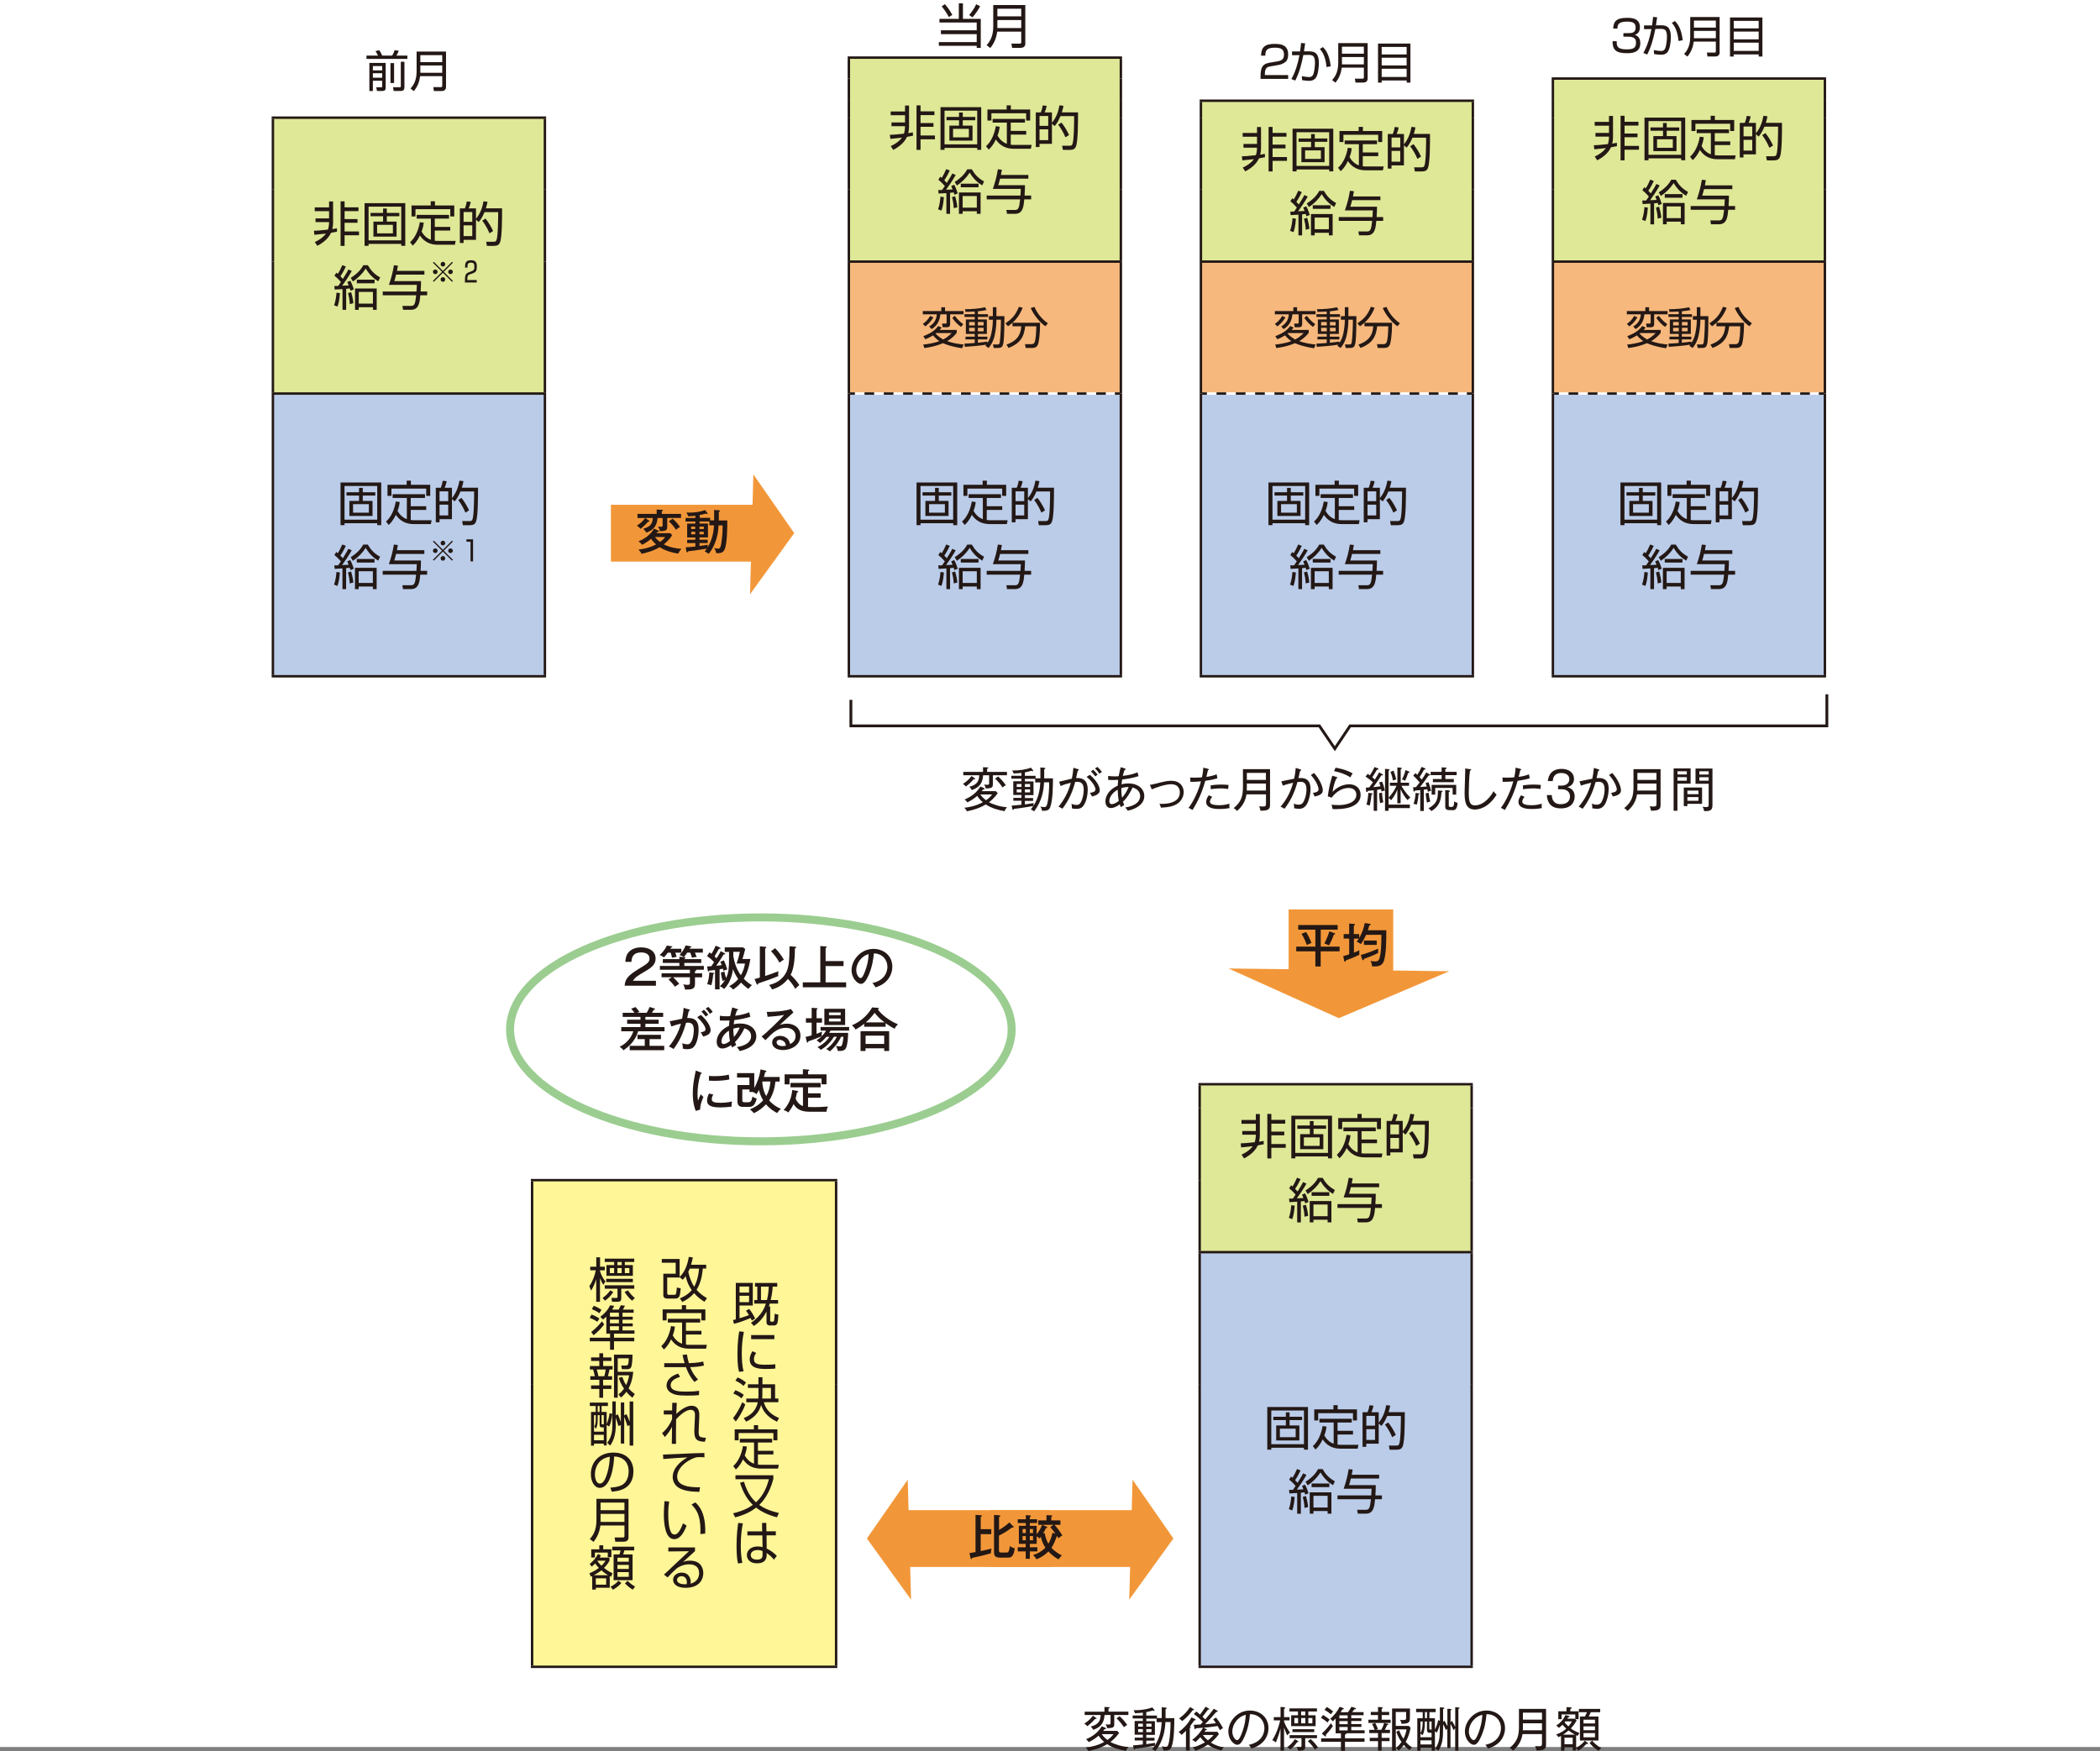 <?xml version="1.0" encoding="UTF-8"?><svg xmlns="http://www.w3.org/2000/svg" viewBox="0 0 372.05 310.31"><rect x="0" y="0" width="372.05" height="310.31" fill="#808080" stroke="none"/><defs><style>.cls-1,.cls-2,.cls-3,.cls-4,.cls-5{fill:none;}.cls-1,.cls-2,.cls-5{stroke-miterlimit:10;stroke-width:.43px;}.cls-1,.cls-4,.cls-5{stroke:#231815;}.cls-2{stroke:#fff;}.cls-3{stroke:#9bcd90;stroke-width:1.42px;}.cls-6{fill:#fff697;}.cls-6,.cls-7,.cls-8,.cls-9,.cls-10,.cls-11,.cls-12{stroke-width:0px;}.cls-4{stroke-width:.5px;}.cls-7{fill:#f29739;}.cls-8{fill:#231815;}.cls-5{stroke-dasharray:0 0 1.71 1.71;}.cls-9{fill:#dee897;}.cls-10{fill:#f6b87c;}.cls-11{fill:#fff;}.cls-12{fill:#bbcce9;}</style></defs><g id="_レイヤー_2"><rect class="cls-11" width="372.05" height="309.58"/></g><g id="_レイヤー_1"><path class="cls-9" d="M48.35,20.85h48.19v48.89h-48.19V20.85ZM212.76,17.85h48.19v28.51h-48.19v-28.51ZM275.12,13.92h48.19v32.44h-48.19V13.92ZM150.39,10.21h48.19v36.14h-48.19V10.21Z"/><path class="cls-10" d="M275.12,46.36h48.19v23.38h-48.19v-23.38ZM212.76,46.36h48.19v23.38h-48.19v-23.38ZM150.39,46.36h48.19v23.38h-48.19v-23.38Z"/><path class="cls-12" d="M275.12,69.74h48.19v50.1h-48.19v-50.1ZM212.76,69.74h48.19v50.1h-48.19v-50.1ZM150.39,69.74h48.19v50.1h-48.19v-50.1ZM48.35,69.74h48.19v50.1h-48.19v-50.1Z"/><line class="cls-2" x1="150.61" y1="69.74" x2="198.37" y2="69.74"/><line class="cls-2" x1="212.97" y1="69.74" x2="260.73" y2="69.74"/><line class="cls-2" x1="275.33" y1="69.74" x2="323.09" y2="69.74"/><line class="cls-1" x1="48.13" y1="20.85" x2="96.75" y2="20.85"/><line class="cls-1" x1="48.35" y1="33.6" x2="48.35" y2="21.06"/><line class="cls-1" x1="96.54" y1="33.6" x2="96.54" y2="21.06"/><line class="cls-1" x1="48.35" y1="46.36" x2="48.35" y2="33.6"/><line class="cls-1" x1="96.54" y1="46.36" x2="96.54" y2="33.6"/><line class="cls-1" x1="48.35" y1="69.53" x2="48.35" y2="46.36"/><line class="cls-1" x1="96.54" y1="69.53" x2="96.54" y2="46.36"/><line class="cls-1" x1="48.13" y1="69.74" x2="96.75" y2="69.74"/><line class="cls-1" x1="48.35" y1="119.63" x2="48.35" y2="69.95"/><line class="cls-1" x1="96.54" y1="119.63" x2="96.54" y2="69.95"/><line class="cls-1" x1="48.13" y1="119.84" x2="96.75" y2="119.84"/><line class="cls-1" x1="150.18" y1="10.21" x2="198.79" y2="10.21"/><line class="cls-1" x1="150.39" y1="13.92" x2="150.39" y2="10.43"/><line class="cls-1" x1="198.58" y1="13.92" x2="198.58" y2="10.43"/><line class="cls-1" x1="150.39" y1="17.85" x2="150.39" y2="13.92"/><line class="cls-1" x1="198.58" y1="17.85" x2="198.58" y2="13.92"/><line class="cls-1" x1="150.39" y1="20.85" x2="150.39" y2="17.85"/><line class="cls-1" x1="198.58" y1="20.85" x2="198.58" y2="17.85"/><line class="cls-1" x1="150.39" y1="33.6" x2="150.39" y2="20.85"/><line class="cls-1" x1="198.58" y1="33.6" x2="198.58" y2="20.85"/><line class="cls-1" x1="150.39" y1="46.15" x2="150.39" y2="33.6"/><line class="cls-1" x1="198.58" y1="46.15" x2="198.58" y2="33.6"/><line class="cls-1" x1="150.18" y1="46.36" x2="198.79" y2="46.36"/><line class="cls-1" x1="150.39" y1="69.74" x2="150.39" y2="46.57"/><line class="cls-1" x1="198.58" y1="69.74" x2="198.58" y2="46.57"/><line class="cls-1" x1="150.39" y1="119.63" x2="150.39" y2="69.74"/><line class="cls-1" x1="198.58" y1="119.63" x2="198.58" y2="69.74"/><line class="cls-1" x1="150.18" y1="119.84" x2="198.79" y2="119.84"/><line class="cls-5" x1="153.16" y1="69.74" x2="196.66" y2="69.74"/><path class="cls-1" d="M197.52,69.74h.85M150.61,69.74h.85"/><line class="cls-1" x1="212.54" y1="17.85" x2="261.16" y2="17.85"/><line class="cls-1" x1="212.76" y1="20.85" x2="212.76" y2="18.06"/><line class="cls-1" x1="260.94" y1="20.85" x2="260.94" y2="18.06"/><line class="cls-1" x1="212.76" y1="33.6" x2="212.76" y2="20.85"/><line class="cls-1" x1="260.94" y1="33.6" x2="260.94" y2="20.85"/><line class="cls-1" x1="212.76" y1="46.15" x2="212.76" y2="33.6"/><line class="cls-1" x1="260.94" y1="46.15" x2="260.94" y2="33.6"/><line class="cls-1" x1="212.54" y1="46.36" x2="261.16" y2="46.36"/><line class="cls-1" x1="212.76" y1="69.74" x2="212.76" y2="46.57"/><line class="cls-1" x1="260.94" y1="69.74" x2="260.94" y2="46.57"/><line class="cls-1" x1="212.76" y1="119.63" x2="212.76" y2="69.74"/><line class="cls-1" x1="260.94" y1="119.63" x2="260.94" y2="69.74"/><line class="cls-1" x1="212.54" y1="119.84" x2="261.16" y2="119.84"/><line class="cls-5" x1="215.53" y1="69.74" x2="259.03" y2="69.74"/><path class="cls-1" d="M259.88,69.74h.85M212.97,69.74h.85"/><line class="cls-1" x1="274.91" y1="13.92" x2="323.52" y2="13.92"/><line class="cls-1" x1="275.12" y1="17.85" x2="275.12" y2="14.13"/><line class="cls-1" x1="323.31" y1="17.85" x2="323.31" y2="14.13"/><line class="cls-1" x1="275.12" y1="20.85" x2="275.12" y2="17.85"/><line class="cls-1" x1="323.31" y1="20.85" x2="323.31" y2="17.85"/><line class="cls-1" x1="275.12" y1="33.6" x2="275.12" y2="20.85"/><line class="cls-1" x1="323.31" y1="33.6" x2="323.31" y2="20.85"/><line class="cls-1" x1="275.12" y1="46.15" x2="275.12" y2="33.6"/><line class="cls-1" x1="323.31" y1="46.15" x2="323.31" y2="33.6"/><line class="cls-1" x1="274.91" y1="46.36" x2="323.52" y2="46.36"/><line class="cls-1" x1="275.12" y1="69.74" x2="275.12" y2="46.57"/><line class="cls-1" x1="323.31" y1="69.74" x2="323.31" y2="46.57"/><line class="cls-1" x1="275.12" y1="119.63" x2="275.12" y2="69.74"/><line class="cls-1" x1="323.31" y1="119.63" x2="323.31" y2="69.74"/><line class="cls-1" x1="274.91" y1="119.84" x2="323.52" y2="119.84"/><line class="cls-5" x1="277.89" y1="69.74" x2="321.39" y2="69.74"/><path class="cls-1" d="M322.24,69.74h.85M275.33,69.74h.85"/><path class="cls-8" d="M170.6.59v2.75h3.16v5.15h-.72v-.37h-6.71v-.66h6.71v-1.41h-6.34v-.68h6.34v-1.38h-6.6v-.65h3.43V.59h.73ZM168.1,3.03c-.31-.62-.83-1.39-1.27-1.9l.57-.39c.5.56.91,1.15,1.32,1.9l-.62.38ZM171.7,2.67c.43-.49.97-1.27,1.25-1.92l.7.36c-.31.6-.88,1.44-1.36,1.96l-.59-.4Z"/><path class="cls-8" d="M181.66,7.72c0,.65-.55.76-.81.76h-1.54l-.12-.75h1.5c.2,0,.24-.13.24-.25v-1.87h-4.26c-.17,1.17-.51,2.01-1.22,2.9l-.65-.5c.43-.5,1.17-1.39,1.17-3.3V.89h5.68v6.83ZM176.7,1.55v1.35h4.23v-1.35h-4.23ZM176.7,3.55v1.42h4.23v-1.42h-4.23Z"/><path class="cls-8" d="M286.43,7.29c-.02.73-.03,1.46,1.72,1.46.97,0,1.7-.12,1.7-1.13,0-.4-.02-1.12-1.32-1.12h-.92v-.63h.93c.47,0,1.24,0,1.24-.99,0-.85-.57-1.05-1.5-1.05-1.59,0-1.72.58-1.72,1.23h-.75c.05-1.27.56-1.9,2.45-1.9.66,0,2.28,0,2.28,1.65,0,1.11-.69,1.29-.91,1.36.24.09.98.33.98,1.47,0,1.72-1.51,1.79-2.35,1.79-1.96,0-2.57-.58-2.57-2.13h.76Z"/><path class="cls-8" d="M293.59,3.05c-.03.25-.07.56-.21,1.43h.94c1.21-.02,1.7.6,1.7,2.1,0,.79-.16,2.14-.58,2.64-.37.46-.87.48-1.17.48-.49,0-1.03-.09-1.22-.12l-.05-.7c.68.12,1.13.16,1.29.16.11,0,.5,0,.7-.41.23-.47.34-1.55.34-2.12,0-1.29-.41-1.41-1.27-1.4l-.79.02c-.3,1.45-.61,2.89-1.43,4.53l-.69-.28c.71-1.24,1.15-2.71,1.43-4.23l-1.3.02-.02-.67h1.43c.1-.69.14-1.1.18-1.5l.73.06ZM297.38,7.26c-.2-2.1-.9-2.88-1.19-3.2l.54-.34c.37.36,1.14,1.17,1.39,3.42l-.74.12Z"/><path class="cls-8" d="M304.66,9.31c0,.6-.51.7-.74.7h-1.41l-.11-.69h1.37c.18,0,.22-.12.22-.23v-1.72h-3.91c-.16,1.08-.47,1.84-1.12,2.66l-.59-.46c.4-.46,1.08-1.27,1.08-3.03v-3.52h5.21v6.27ZM300.11,3.65v1.24h3.88v-1.24h-3.88ZM300.11,5.48v1.3h3.88v-1.3h-3.88Z"/><path class="cls-8" d="M312.24,3.1v6.92h-.66v-.38h-4.43v.38h-.65V3.1h5.74ZM307.16,5.03h4.42v-1.33h-4.42v1.33ZM307.16,6.97h4.42v-1.37h-4.42v1.37ZM307.16,7.56v1.46h4.42v-1.46h-4.42Z"/><path class="cls-8" d="M66.97,9.85c-.13-.3-.36-.66-.45-.79l.68-.17c.24.37.43.76.51.96h1.77c.22-.37.3-.55.43-.96l.74.11c-.12.32-.25.55-.42.85h1.94v.59h-7.24v-.59h2.04ZM68.33,11.14v4.37c0,.23,0,.61-.61.61h-.93l-.13-.65h.83c.16,0,.22,0,.22-.18v-.98h-1.65v1.82h-.62v-4.98h2.89ZM67.71,11.71h-1.65v.76h1.65v-.76ZM67.71,12.98h-1.65v.79h1.65v-.79ZM69.18,14.71v-3.53h.64v3.53h-.64ZM71.65,10.95v4.51c0,.62-.4.66-.67.66h-1.23l-.12-.66h1.18c.2,0,.2-.09.2-.18v-4.34h.64Z"/><path class="cls-8" d="M79.02,15.43c0,.6-.51.7-.74.7h-1.41l-.11-.69h1.37c.18,0,.22-.12.22-.23v-1.72h-3.91c-.16,1.08-.47,1.84-1.12,2.66l-.59-.46c.4-.46,1.08-1.27,1.08-3.03v-3.52h5.21v6.27ZM74.47,9.77v1.24h3.88v-1.24h-3.88ZM74.47,11.6v1.3h3.88v-1.3h-3.88Z"/><path class="cls-8" d="M225.17,11.74c-.58.1-1.08.21-1.08,1.38v.18h4.13v.68h-4.89v-.44c0-1.67.38-2.22,1.6-2.43l1.4-.24c.72-.12,1.15-.36,1.15-1.19s-.36-1.23-1.58-1.23c-1.36,0-1.72.37-1.73,1.41h-.75c.02-1.51.69-2.08,2.41-2.08.99,0,2.39.11,2.39,1.87,0,.3-.04.92-.39,1.25-.29.27-.76.51-1.29.61l-1.39.24Z"/><path class="cls-8" d="M231.23,7.67c-.03.25-.07.56-.21,1.43h.94c1.21-.02,1.7.6,1.7,2.1,0,.79-.16,2.14-.58,2.64-.38.46-.87.48-1.17.48-.49,0-1.03-.09-1.22-.12l-.05-.7c.68.12,1.13.16,1.29.16.11,0,.5,0,.7-.41.23-.47.34-1.55.34-2.12,0-1.29-.41-1.41-1.27-1.4l-.79.02c-.3,1.45-.61,2.89-1.43,4.53l-.69-.28c.71-1.24,1.15-2.71,1.43-4.23l-1.3.02-.02-.67h1.43c.1-.69.14-1.1.18-1.5l.73.06ZM235.02,11.88c-.2-2.1-.9-2.88-1.19-3.2l.54-.34c.37.36,1.14,1.17,1.39,3.42l-.74.12Z"/><path class="cls-8" d="M242.3,13.93c0,.6-.51.7-.74.7h-1.41l-.11-.69h1.37c.18,0,.22-.12.22-.23v-1.72h-3.91c-.16,1.08-.47,1.84-1.12,2.66l-.59-.46c.4-.46,1.08-1.27,1.08-3.03v-3.52h5.21v6.27ZM237.75,8.27v1.24h3.88v-1.24h-3.88ZM237.75,10.11v1.3h3.88v-1.3h-3.88Z"/><path class="cls-8" d="M249.88,7.72v6.92h-.66v-.38h-4.43v.38h-.65v-6.92h5.74ZM244.79,9.65h4.42v-1.33h-4.42v1.33ZM244.79,11.6h4.42v-1.37h-4.42v1.37ZM244.79,12.18v1.46h4.42v-1.46h-4.42Z"/><path class="cls-8" d="M161.75,24.05c-.44.09-.72.14-1.06.2-.48,1.05-1.44,1.79-2.43,2.31l-.45-.67c.35-.16,1.37-.65,1.98-1.5-.61.07-1.36.16-2.05.22l-.08-.72c.67-.02.85-.03,2.48-.2.12-.34.2-.82.2-1.33h-2.4v-.66h2.4v-1.28h-2.54v-.67h2.54v-1.05h.71v3.85c0,.33-.06.72-.14,1.05.42-.06.61-.1.82-.14l.02.61ZM163.09,19.73h2.46v.67h-2.46v1.41h2.29v.66h-2.29v1.54h2.55v.67h-2.55v1.88h-.71v-7.89h.71v1.05Z"/><path class="cls-8" d="M173.84,18.99v7.56h-.71v-.34h-5.79v.34h-.71v-7.56h7.21ZM167.34,19.61v5.97h5.79v-5.97h-5.79ZM172.3,22.26v2.66h-4.1v-2.66h1.71v-.95h-2.22v-.59h2.22v-.78h.66v.78h2.22v.59h-2.22v.95h1.73ZM168.85,22.83v1.51h2.8v-1.51h-2.8Z"/><path class="cls-8" d="M178.37,21.73h-2.51v-.66h5.73v.66h-2.52v1.47h2.74v.65h-2.74v1.79c.1.02.39.04.69.04h3.01l-.14.68h-3.03c-2.03,0-2.86-1.2-3.17-1.65-.5,1.11-1.07,1.62-1.27,1.8l-.47-.6c.89-.78,1.48-2.08,1.73-3.55l.7.1c-.05.36-.11.81-.39,1.57.37.65.93,1.21,1.65,1.45v-3.75ZM179.09,18.67v.74h3.42v1.95h-.71v-1.29h-6.16v1.29h-.7v-1.95h3.4v-.74h.74Z"/><path class="cls-8" d="M188.41,18.74c-.06.32-.12.67-.29,1.17h2.87c0,1.73,0,5.05-.35,6-.2.54-.57.65-1.13.65h-1.2l-.14-.73h1.24c.31,0,.47-.02.58-.26.3-.66.31-4.11.31-4.99h-2.42c-.43,1.06-.86,1.56-1.03,1.76l-.48-.42v3.57h-2.2v.56h-.66v-6.13h.89c.17-.41.27-.81.34-1.24l.7.08c-.04.21-.11.55-.36,1.16h1.29v1.84c.91-1.11,1.18-2.28,1.33-3.1l.71.09ZM185.71,20.56h-1.54v1.74h1.54v-1.74ZM185.71,22.92h-1.54v1.91h1.54v-1.91ZM188.75,24.33c-.2-.56-.73-1.53-1.27-2.24l.58-.37c.51.63,1.05,1.53,1.34,2.21l-.65.4Z"/><path class="cls-8" d="M166.19,37.09c.29-.75.39-1.75.43-2.25l.61.1c-.12,1.5-.32,2.05-.44,2.38l-.6-.23ZM169.32,31c-.48.88-1.45,2.29-1.71,2.62.18,0,.99-.04,1.16-.05-.12-.32-.18-.45-.25-.61l.54-.22c.23.4.52,1.16.61,1.54l-.59.23c-.05-.19-.07-.25-.11-.41-.1.02-.56.06-.65.07v3.72h-.65v-3.67c-.36.03-.88.05-1.38.08l-.06-.63c.34,0,.48,0,.67,0,.08-.1.2-.26.49-.71-.12-.14-.74-.82-1.15-1.11l.34-.54c.11.08.13.09.27.21.2-.31.56-.99.79-1.55l.63.25c-.09.19-.55,1.15-.97,1.72.15.15.31.31.44.47.68-1.09.75-1.22.98-1.67l.6.27ZM168.97,36.88c-.04-.82-.2-1.54-.31-1.95l.56-.15c.06.2.31,1.05.39,1.95l-.65.16ZM169.14,32.24c1.38-.87,1.91-1.67,2.23-2.24h.8c.57.97,1.13,1.57,2.18,2.16l-.34.69c-.74-.45-1.55-1.13-2.21-2.26-.61.94-1.36,1.67-2.27,2.29l-.38-.63ZM173.73,37.89h-.67v-.46h-2.51v.46h-.66v-3.78h3.84v3.78ZM170.22,33.19v-.64h3.14v.64h-3.14ZM173.06,34.73h-2.51v2.07h2.51v-2.07Z"/><path class="cls-8" d="M182.19,31v.66h-5.01c-.14.59-.23.88-.32,1.16h4.73c0,.82-.02.93-.07,1.84h1.16v.67h-1.22c-.1,1.28-.25,2.56-1.62,2.56h-1.43l-.12-.68h1.52c.59,0,.76-.27.92-1.88h-5.92v-.67h5.98c.03-.51.04-.81.06-1.18h-4.95c.45-1.3.69-2.24.89-3.48l.71.08c-.04.26-.08.5-.17.92h4.86Z"/><path class="cls-8" d="M286.47,25.9c-.44.09-.72.14-1.06.2-.48,1.05-1.44,1.79-2.43,2.31l-.45-.67c.35-.16,1.37-.65,1.98-1.5-.61.07-1.36.16-2.05.22l-.08-.72c.67-.02.85-.03,2.48-.2.12-.34.2-.82.2-1.33h-2.4v-.66h2.4v-1.28h-2.54v-.67h2.54v-1.05h.71v3.85c0,.33-.06.72-.14,1.05.42-.06.61-.1.82-.14l.02.61ZM287.82,21.58h2.46v.67h-2.46v1.41h2.29v.66h-2.29v1.54h2.55v.67h-2.55v1.88h-.71v-7.89h.71v1.05Z"/><path class="cls-8" d="M298.56,20.84v7.56h-.71v-.34h-5.79v.34h-.71v-7.56h7.21ZM292.06,21.46v5.97h5.79v-5.97h-5.79ZM297.02,24.12v2.66h-4.1v-2.66h1.71v-.95h-2.22v-.59h2.22v-.78h.66v.78h2.22v.59h-2.22v.95h1.73ZM293.57,24.68v1.51h2.8v-1.51h-2.8Z"/><path class="cls-8" d="M303.1,23.59h-2.51v-.66h5.73v.66h-2.52v1.47h2.74v.65h-2.74v1.79c.1.02.39.04.69.04h3.01l-.14.68h-3.03c-2.03,0-2.86-1.2-3.17-1.65-.5,1.11-1.07,1.62-1.27,1.8l-.47-.6c.89-.78,1.48-2.08,1.73-3.55l.7.1c-.05.36-.11.81-.39,1.57.37.65.93,1.21,1.65,1.45v-3.75ZM303.82,20.52v.74h3.42v1.96h-.71v-1.29h-6.16v1.29h-.7v-1.96h3.4v-.74h.74Z"/><path class="cls-8" d="M313.13,20.6c-.06.32-.12.67-.29,1.17h2.87c0,1.73,0,5.05-.35,6-.2.54-.57.65-1.13.65h-1.2l-.14-.73h1.24c.31,0,.47-.02.58-.26.3-.66.31-4.11.31-4.99h-2.42c-.43,1.06-.86,1.56-1.03,1.76l-.48-.42v3.57h-2.2v.56h-.66v-6.13h.89c.17-.41.27-.81.34-1.24l.7.08c-.04.21-.11.55-.36,1.16h1.29v1.84c.91-1.11,1.18-2.28,1.33-3.1l.71.09ZM310.44,22.42h-1.54v1.74h1.54v-1.74ZM310.44,24.78h-1.54v1.91h1.54v-1.91ZM313.47,26.19c-.2-.56-.73-1.53-1.27-2.24l.58-.37c.51.63,1.05,1.53,1.34,2.21l-.65.4Z"/><path class="cls-8" d="M290.91,38.94c.29-.75.39-1.75.43-2.25l.61.1c-.12,1.5-.32,2.05-.44,2.38l-.6-.23ZM294.05,32.86c-.48.88-1.45,2.29-1.71,2.62.18,0,.99-.04,1.16-.05-.12-.32-.18-.45-.25-.61l.54-.22c.23.4.52,1.16.61,1.54l-.59.23c-.05-.19-.07-.25-.11-.41-.1.02-.56.06-.65.07v3.72h-.65v-3.67c-.36.03-.88.05-1.38.08l-.06-.63c.34,0,.48,0,.67,0,.08-.1.2-.26.49-.71-.12-.14-.74-.82-1.15-1.11l.34-.54c.11.08.13.09.27.21.2-.31.56-.99.79-1.55l.63.25c-.09.19-.55,1.15-.97,1.72.15.15.31.31.44.47.68-1.09.75-1.22.98-1.67l.6.27ZM293.69,38.73c-.04-.82-.2-1.54-.31-1.95l.56-.15c.06.2.31,1.05.39,1.95l-.65.16ZM293.86,34.09c1.38-.87,1.91-1.67,2.23-2.24h.8c.57.97,1.13,1.57,2.18,2.16l-.34.69c-.74-.45-1.55-1.13-2.21-2.26-.61.94-1.36,1.67-2.27,2.29l-.38-.63ZM298.46,39.74h-.67v-.46h-2.51v.46h-.66v-3.78h3.84v3.78ZM294.94,35.04v-.64h3.14v.64h-3.14ZM297.79,36.58h-2.51v2.07h2.51v-2.07Z"/><path class="cls-8" d="M306.91,32.85v.66h-5.01c-.14.59-.23.88-.32,1.16h4.73c0,.82-.02.93-.07,1.84h1.16v.67h-1.22c-.1,1.28-.25,2.56-1.62,2.56h-1.43l-.12-.68h1.52c.59,0,.76-.27.92-1.88h-5.92v-.67h5.98c.03-.51.04-.81.06-1.18h-4.95c.45-1.3.69-2.24.89-3.48l.71.08c-.04.26-.08.5-.17.92h4.86Z"/><path class="cls-8" d="M224.11,27.86c-.44.09-.72.14-1.06.2-.48,1.05-1.44,1.79-2.43,2.31l-.45-.67c.35-.16,1.37-.65,1.98-1.5-.61.07-1.36.16-2.05.22l-.08-.72c.67-.02.85-.03,2.48-.2.12-.34.2-.82.2-1.33h-2.4v-.66h2.4v-1.28h-2.54v-.67h2.54v-1.05h.71v3.85c0,.33-.06.72-.14,1.05.42-.06.61-.1.82-.14l.02.61ZM225.46,23.55h2.46v.67h-2.46v1.41h2.29v.66h-2.29v1.54h2.55v.67h-2.55v1.88h-.71v-7.89h.71v1.05Z"/><path class="cls-8" d="M236.21,22.81v7.56h-.71v-.34h-5.79v.34h-.71v-7.56h7.21ZM229.7,23.43v5.97h5.79v-5.97h-5.79ZM234.67,26.08v2.66h-4.1v-2.66h1.71v-.95h-2.22v-.59h2.22v-.78h.66v.78h2.22v.59h-2.22v.95h1.73ZM231.22,26.65v1.51h2.8v-1.51h-2.8Z"/><path class="cls-8" d="M240.74,25.55h-2.51v-.66h5.73v.66h-2.52v1.47h2.74v.65h-2.74v1.79c.1.02.39.04.69.04h3.01l-.14.68h-3.03c-2.03,0-2.86-1.2-3.17-1.65-.5,1.11-1.07,1.62-1.27,1.8l-.47-.6c.89-.78,1.48-2.08,1.73-3.55l.7.1c-.05.36-.11.81-.39,1.57.37.65.93,1.21,1.65,1.45v-3.75ZM241.46,22.48v.74h3.42v1.95h-.71v-1.29h-6.16v1.29h-.7v-1.95h3.4v-.74h.74Z"/><path class="cls-8" d="M250.77,22.56c-.06.32-.12.67-.29,1.17h2.87c0,1.73,0,5.05-.35,6-.2.54-.57.65-1.13.65h-1.2l-.14-.73h1.24c.31,0,.47-.02.58-.26.3-.66.31-4.11.31-4.99h-2.42c-.43,1.06-.86,1.56-1.03,1.76l-.48-.42v3.57h-2.2v.56h-.66v-6.13h.89c.17-.41.27-.81.34-1.24l.7.08c-.04.21-.11.55-.36,1.16h1.29v1.84c.91-1.11,1.18-2.28,1.33-3.1l.71.09ZM248.08,24.38h-1.54v1.74h1.54v-1.74ZM248.08,26.74h-1.54v1.91h1.54v-1.91ZM251.11,28.15c-.2-.56-.73-1.53-1.27-2.24l.58-.37c.51.63,1.05,1.53,1.34,2.21l-.65.4Z"/><path class="cls-8" d="M228.56,40.91c.29-.75.39-1.75.43-2.25l.61.1c-.12,1.5-.32,2.05-.44,2.38l-.6-.23ZM231.69,34.82c-.48.88-1.45,2.29-1.71,2.62.18,0,.99-.04,1.16-.05-.12-.32-.18-.45-.25-.61l.54-.22c.23.4.52,1.16.61,1.54l-.59.23c-.05-.19-.07-.25-.11-.41-.1.02-.56.06-.65.07v3.72h-.65v-3.67c-.36.03-.88.05-1.38.08l-.06-.63c.34,0,.48,0,.67,0,.08-.1.2-.26.49-.71-.12-.14-.74-.82-1.15-1.11l.34-.54c.11.08.13.09.27.21.2-.31.56-.99.79-1.55l.63.25c-.09.19-.55,1.15-.97,1.72.15.15.31.31.44.47.68-1.09.75-1.22.98-1.67l.6.27ZM231.34,40.7c-.04-.82-.2-1.54-.31-1.95l.56-.15c.06.2.31,1.05.39,1.95l-.65.16ZM231.51,36.06c1.38-.87,1.91-1.67,2.23-2.24h.8c.57.97,1.13,1.57,2.18,2.16l-.34.69c-.74-.45-1.55-1.13-2.21-2.26-.61.94-1.36,1.67-2.27,2.29l-.38-.63ZM236.1,41.71h-.67v-.46h-2.51v.46h-.66v-3.78h3.84v3.78ZM232.58,37.01v-.64h3.14v.64h-3.14ZM235.43,38.55h-2.51v2.07h2.51v-2.07Z"/><path class="cls-8" d="M244.56,34.81v.66h-5.01c-.14.59-.23.88-.32,1.16h4.73c0,.82-.02.93-.07,1.84h1.16v.67h-1.22c-.1,1.28-.25,2.56-1.62,2.56h-1.43l-.12-.68h1.52c.59,0,.76-.27.92-1.88h-5.92v-.67h5.98c.03-.51.04-.81.06-1.18h-4.95c.45-1.3.69-2.24.89-3.48l.71.08c-.04.26-.08.5-.17.92h4.86Z"/><path class="cls-8" d="M59.71,41.05c-.44.09-.72.14-1.06.2-.48,1.05-1.44,1.79-2.43,2.31l-.45-.67c.35-.16,1.37-.65,1.98-1.5-.61.07-1.36.16-2.05.22l-.08-.72c.67-.02.85-.03,2.48-.2.12-.34.2-.82.2-1.33h-2.4v-.66h2.4v-1.28h-2.54v-.67h2.54v-1.05h.71v3.85c0,.33-.06.72-.14,1.05.42-.06.61-.1.82-.14l.02.61ZM61.05,36.74h2.46v.67h-2.46v1.41h2.29v.66h-2.29v1.54h2.55v.67h-2.55v1.88h-.71v-7.89h.71v1.05Z"/><path class="cls-8" d="M71.8,36v7.56h-.71v-.34h-5.79v.34h-.71v-7.56h7.21ZM65.3,36.62v5.97h5.79v-5.97h-5.79ZM70.26,39.27v2.66h-4.1v-2.66h1.71v-.95h-2.22v-.59h2.22v-.78h.66v.78h2.22v.59h-2.22v.95h1.73ZM66.81,39.84v1.51h2.8v-1.51h-2.8Z"/><path class="cls-8" d="M76.33,38.74h-2.51v-.66h5.73v.66h-2.52v1.47h2.74v.65h-2.74v1.79c.1.02.39.04.69.04h3.01l-.14.68h-3.03c-2.03,0-2.86-1.2-3.17-1.65-.5,1.11-1.07,1.62-1.27,1.8l-.47-.6c.89-.78,1.48-2.08,1.73-3.55l.7.1c-.05.36-.11.81-.39,1.57.37.65.93,1.21,1.65,1.45v-3.75ZM77.06,35.67v.74h3.42v1.95h-.71v-1.29h-6.16v1.29h-.7v-1.95h3.4v-.74h.74Z"/><path class="cls-8" d="M86.37,35.75c-.06.32-.12.67-.29,1.17h2.87c0,1.73,0,5.05-.35,6-.2.54-.57.65-1.13.65h-1.2l-.14-.73h1.24c.31,0,.47-.02.58-.26.3-.66.31-4.11.31-4.99h-2.42c-.43,1.06-.86,1.56-1.03,1.76l-.48-.42v3.57h-2.2v.56h-.66v-6.13h.89c.17-.41.27-.81.34-1.24l.7.08c-.04.21-.11.55-.36,1.16h1.29v1.84c.91-1.11,1.18-2.28,1.33-3.1l.71.09ZM83.67,37.57h-1.54v1.74h1.54v-1.74ZM83.67,39.93h-1.54v1.91h1.54v-1.91ZM86.71,41.34c-.2-.56-.73-1.53-1.27-2.24l.58-.37c.51.63,1.05,1.53,1.34,2.21l-.65.4Z"/><path class="cls-8" d="M59.19,54.1c.29-.75.39-1.75.43-2.25l.61.1c-.12,1.5-.32,2.05-.44,2.38l-.6-.23ZM62.33,48.01c-.48.88-1.45,2.29-1.71,2.62.18,0,.99-.04,1.16-.05-.12-.32-.18-.45-.25-.61l.54-.22c.23.4.52,1.16.61,1.54l-.59.23c-.05-.19-.07-.25-.11-.41-.1.02-.56.06-.65.07v3.72h-.65v-3.67c-.36.03-.88.05-1.38.08l-.06-.63c.34,0,.48,0,.67,0,.08-.1.2-.26.49-.71-.12-.14-.74-.82-1.15-1.11l.34-.54c.11.08.13.09.27.21.2-.31.56-.99.79-1.55l.63.25c-.09.19-.55,1.15-.97,1.72.15.15.31.31.44.47.68-1.09.75-1.22.98-1.67l.6.27ZM61.97,53.88c-.04-.82-.2-1.54-.31-1.95l.56-.15c.06.2.31,1.05.39,1.95l-.65.16ZM62.14,49.24c1.38-.87,1.91-1.67,2.23-2.24h.8c.57.97,1.13,1.57,2.18,2.16l-.34.69c-.74-.45-1.55-1.13-2.21-2.26-.61.94-1.36,1.67-2.27,2.29l-.38-.63ZM66.74,54.9h-.67v-.46h-2.51v.46h-.66v-3.78h3.84v3.78ZM63.22,50.2v-.64h3.14v.64h-3.14ZM66.07,51.73h-2.51v2.07h2.51v-2.07Z"/><path class="cls-8" d="M75.19,48v.66h-5.01c-.14.59-.23.88-.32,1.16h4.73c0,.82-.02.93-.07,1.84h1.16v.67h-1.22c-.1,1.28-.25,2.56-1.62,2.56h-1.43l-.12-.68h1.52c.59,0,.76-.27.92-1.88h-5.92v-.67h5.98c.03-.51.04-.81.06-1.18h-4.95c.45-1.3.69-2.24.89-3.48l.71.08c-.04.26-.08.5-.17.92h4.86Z"/><path class="cls-8" d="M167.44,55.12h3.27v.58h-2.38v1.79c0,.32-.2.5-.51.5h-.81l-.11-.65h.61c.19,0,.2-.08.2-.21v-1.43h-1.11c-.08.78-.32,1.86-1.54,2.62l-.44-.46c1.01-.6,1.29-1.38,1.35-2.16h-2.48v-.58h3.28v-.67h.66v.67ZM163.5,57.39c.58-.41.89-.74,1.29-1.4l.58.25c-.47.77-.97,1.25-1.44,1.6l-.42-.44ZM163.54,61.07c1.28-.15,2.11-.34,2.88-.62-.34-.23-.73-.55-1.12-1.02-.58.37-1.03.56-1.36.69l-.36-.55c1.7-.62,2.31-1.36,2.64-1.79l.6.25c-.1.15-.17.25-.34.44h3.02v.51c-.23.29-.69.89-1.69,1.47,1.07.39,2.06.51,2.92.6l-.28.66c-2.12-.3-3.32-.87-3.38-.9-.58.25-1.54.62-3.29.87l-.23-.62ZM165.87,59.02s-.09.08-.12.1c.67.67,1.15.93,1.36,1.04.76-.4,1.26-.89,1.5-1.14h-2.74ZM169.18,55.97c.38.54.78.96,1.48,1.48l-.4.48c-.78-.55-1.25-1.17-1.55-1.6l.47-.37Z"/><path class="cls-8" d="M175.2,56.65v-.62h.7v-1.59h.63v1.59h1.42c0,1.08-.02,3.59-.15,4.52-.12.9-.34,1.11-.96,1.11h-.79l-.12-.63.76.02c.3,0,.4-.12.44-.44.14-1.01.2-2.91.2-3.96h-.8c0,.61-.05,1.72-.33,2.88-.29,1.21-.83,1.87-1.06,2.14l-.56-.4c.05-.06.12-.16.16-.2-.8.15-2.62.33-3.8.4l-.08-.58c.32,0,.87-.03,1.83-.11v-.64h-1.64v-.48h1.64v-.49h-1.57v-2.56h1.57v-.44h-1.82v-.49h1.82v-.47c-.95.05-1.32.06-1.62.07l-.11-.48c1.48-.02,2.46-.1,3.56-.35l.26.48c-.29.06-.7.16-1.53.24v.51h1.79v.49h-1.79v.44h1.59v2.56h-1.59v.49h1.68v.48h-1.68v.59c.55-.05,1.17-.13,1.68-.2v.27c.48-.75.66-1.31.82-2.36.05-.34.15-1,.15-1.78h-.7ZM172.7,57.06h-1v.61h1v-.61ZM172.7,58.09h-1v.62h1v-.62ZM174.26,57.06h-1.01v.61h1.01v-.61ZM174.26,58.09h-1.01v.62h1.01v-.62Z"/><path class="cls-8" d="M178.12,57.29c1.29-.83,1.86-1.6,2.4-2.92l.66.16c-.55,1.36-1.22,2.32-2.6,3.29l-.46-.53ZM181.72,61.67l-.12-.68h1.15c.34,0,.48-.19.51-.26.27-.47.31-1.79.34-2.91h-1.97c-.21,1.98-.97,3.07-2.95,3.84l-.37-.59c1.58-.57,2.5-1.4,2.63-3.25h-1.56v-.62h4.88c0,2.4-.23,3.55-.42,3.95-.22.44-.59.51-1.03.51h-1.11ZM183.27,54.38c.41.99,1.15,2.05,2.38,2.91l-.44.53c-1.04-.7-2.14-2.14-2.6-3.24l.65-.19Z"/><path class="cls-8" d="M229.81,55.12h3.27v.58h-2.38v1.79c0,.32-.2.5-.51.5h-.81l-.11-.65h.61c.19,0,.2-.08.2-.21v-1.43h-1.11c-.08.78-.32,1.86-1.54,2.62l-.44-.46c1.01-.6,1.29-1.38,1.35-2.16h-2.48v-.58h3.28v-.67h.66v.67ZM225.87,57.39c.58-.41.89-.74,1.29-1.4l.58.25c-.47.77-.97,1.25-1.44,1.6l-.42-.44ZM225.9,61.07c1.28-.15,2.11-.34,2.88-.62-.34-.23-.73-.55-1.12-1.02-.58.37-1.03.56-1.36.69l-.36-.55c1.7-.62,2.31-1.36,2.64-1.79l.6.25c-.1.15-.17.25-.34.44h3.02v.51c-.23.29-.69.89-1.69,1.47,1.07.39,2.06.51,2.92.6l-.28.66c-2.12-.3-3.32-.87-3.38-.9-.58.25-1.54.62-3.29.87l-.23-.62ZM228.23,59.02s-.09.08-.12.1c.67.67,1.15.93,1.36,1.04.76-.4,1.26-.89,1.5-1.14h-2.74ZM231.54,55.97c.38.54.78.96,1.48,1.48l-.4.48c-.78-.55-1.25-1.17-1.55-1.6l.47-.37Z"/><path class="cls-8" d="M237.56,56.65v-.62h.7v-1.59h.63v1.59h1.42c0,1.08-.02,3.59-.15,4.52-.12.9-.34,1.11-.96,1.11h-.79l-.12-.63.76.02c.3,0,.4-.12.44-.44.14-1.01.2-2.91.2-3.96h-.8c0,.61-.05,1.72-.33,2.88-.29,1.21-.83,1.87-1.06,2.14l-.56-.4c.05-.06.12-.16.16-.2-.8.15-2.62.33-3.8.4l-.08-.58c.32,0,.87-.03,1.83-.11v-.64h-1.64v-.48h1.64v-.49h-1.57v-2.56h1.57v-.44h-1.82v-.49h1.82v-.47c-.95.05-1.32.06-1.62.07l-.11-.48c1.48-.02,2.46-.1,3.56-.35l.26.48c-.29.06-.7.16-1.53.24v.51h1.79v.49h-1.79v.44h1.59v2.56h-1.59v.49h1.68v.48h-1.68v.59c.55-.05,1.17-.13,1.68-.2v.27c.48-.75.66-1.31.82-2.36.05-.34.15-1,.15-1.78h-.7ZM235.06,57.06h-1v.61h1v-.61ZM235.06,58.09h-1v.62h1v-.62ZM236.63,57.06h-1.01v.61h1.01v-.61ZM236.63,58.09h-1.01v.62h1.01v-.62Z"/><path class="cls-8" d="M240.48,57.29c1.29-.83,1.86-1.6,2.4-2.92l.66.16c-.55,1.36-1.22,2.32-2.6,3.29l-.46-.53ZM244.08,61.67l-.12-.68h1.15c.34,0,.48-.19.51-.26.27-.47.31-1.79.34-2.91h-1.97c-.21,1.98-.97,3.07-2.95,3.84l-.37-.59c1.58-.57,2.5-1.4,2.63-3.25h-1.56v-.62h4.88c0,2.4-.23,3.55-.42,3.95-.22.44-.59.51-1.03.51h-1.11ZM245.64,54.38c.41.99,1.15,2.05,2.38,2.91l-.44.53c-1.04-.7-2.14-2.14-2.6-3.24l.65-.19Z"/><path class="cls-8" d="M292.17,55.12h3.27v.58h-2.38v1.79c0,.32-.2.5-.51.5h-.81l-.11-.65h.61c.19,0,.2-.08.2-.21v-1.43h-1.11c-.08.78-.32,1.86-1.54,2.62l-.44-.46c1.01-.6,1.29-1.38,1.35-2.16h-2.48v-.58h3.28v-.67h.66v.67ZM288.23,57.39c.58-.41.89-.74,1.29-1.4l.58.25c-.47.77-.97,1.25-1.44,1.6l-.42-.44ZM288.26,61.07c1.28-.15,2.11-.34,2.88-.62-.34-.23-.73-.55-1.12-1.02-.58.37-1.03.56-1.36.69l-.36-.55c1.7-.62,2.31-1.36,2.64-1.79l.6.25c-.1.15-.17.25-.34.44h3.02v.51c-.23.29-.69.89-1.69,1.47,1.07.39,2.06.51,2.92.6l-.28.66c-2.12-.3-3.32-.87-3.38-.9-.58.25-1.54.62-3.29.87l-.23-.62ZM290.59,59.02s-.09.08-.12.1c.67.67,1.15.93,1.36,1.04.76-.4,1.26-.89,1.5-1.14h-2.74ZM293.91,55.97c.38.54.78.96,1.48,1.48l-.4.48c-.78-.55-1.25-1.17-1.55-1.6l.47-.37Z"/><path class="cls-8" d="M299.92,56.65v-.62h.7v-1.59h.63v1.59h1.42c0,1.08-.02,3.59-.15,4.52-.12.9-.34,1.11-.96,1.11h-.79l-.12-.63.76.02c.3,0,.4-.12.44-.44.14-1.01.2-2.91.2-3.96h-.8c0,.61-.05,1.72-.33,2.88-.29,1.21-.83,1.87-1.06,2.14l-.56-.4c.05-.06.12-.16.16-.2-.8.15-2.62.33-3.8.4l-.08-.58c.32,0,.87-.03,1.83-.11v-.64h-1.64v-.48h1.64v-.49h-1.57v-2.56h1.57v-.44h-1.82v-.49h1.82v-.47c-.95.05-1.32.06-1.62.07l-.11-.48c1.48-.02,2.46-.1,3.56-.35l.26.48c-.29.06-.7.16-1.53.24v.51h1.79v.49h-1.79v.44h1.59v2.56h-1.59v.49h1.68v.48h-1.68v.59c.55-.05,1.17-.13,1.68-.2v.27c.48-.75.66-1.31.82-2.36.05-.34.15-1,.15-1.78h-.7ZM297.42,57.06h-1v.61h1v-.61ZM297.42,58.09h-1v.62h1v-.62ZM298.99,57.06h-1.01v.61h1.01v-.61ZM298.99,58.09h-1.01v.62h1.01v-.62Z"/><path class="cls-8" d="M302.85,57.29c1.29-.83,1.86-1.6,2.4-2.92l.66.16c-.55,1.36-1.22,2.32-2.6,3.29l-.46-.53ZM306.44,61.67l-.12-.68h1.15c.34,0,.48-.19.51-.26.27-.47.31-1.79.34-2.91h-1.97c-.21,1.98-.97,3.07-2.95,3.84l-.37-.59c1.58-.57,2.5-1.4,2.63-3.25h-1.56v-.62h4.88c0,2.4-.23,3.55-.42,3.95-.22.44-.59.51-1.03.51h-1.11ZM308,54.38c.41.99,1.15,2.05,2.38,2.91l-.44.53c-1.04-.7-2.14-2.14-2.6-3.24l.65-.19Z"/><path class="cls-8" d="M67.54,85.5v7.56h-.71v-.34h-5.79v.34h-.71v-7.56h7.21ZM61.04,86.12v5.97h5.79v-5.97h-5.79ZM66,88.77v2.66h-4.1v-2.66h1.71v-.95h-2.22v-.59h2.22v-.78h.66v.78h2.22v.59h-2.22v.95h1.73ZM62.55,89.34v1.51h2.8v-1.51h-2.8Z"/><path class="cls-8" d="M72.07,88.24h-2.51v-.66h5.73v.66h-2.52v1.47h2.74v.65h-2.74v1.79c.1.02.39.04.69.04h3.01l-.14.68h-3.03c-2.03,0-2.86-1.2-3.17-1.65-.5,1.11-1.07,1.62-1.27,1.8l-.47-.6c.89-.78,1.48-2.08,1.73-3.55l.7.1c-.05.36-.11.81-.39,1.57.37.65.93,1.21,1.65,1.45v-3.75ZM72.8,85.17v.74h3.42v1.96h-.71v-1.29h-6.16v1.29h-.7v-1.96h3.4v-.74h.74Z"/><path class="cls-8" d="M82.11,85.25c-.06.32-.12.67-.29,1.17h2.87c0,1.73,0,5.05-.35,6-.2.54-.57.65-1.13.65h-1.2l-.14-.73h1.24c.31,0,.47-.02.58-.26.3-.66.31-4.11.31-4.99h-2.42c-.43,1.06-.86,1.56-1.03,1.76l-.48-.42v3.57h-2.2v.56h-.66v-6.13h.89c.17-.41.27-.81.34-1.24l.7.08c-.04.21-.11.55-.36,1.16h1.29v1.84c.91-1.11,1.18-2.28,1.33-3.1l.71.09ZM79.41,87.07h-1.54v1.74h1.54v-1.74ZM79.41,89.43h-1.54v1.91h1.54v-1.91ZM82.45,90.84c-.2-.56-.73-1.53-1.27-2.24l.58-.37c.51.63,1.05,1.53,1.34,2.21l-.65.4Z"/><path class="cls-8" d="M59.18,103.6c.29-.75.39-1.75.43-2.25l.61.1c-.12,1.5-.32,2.05-.44,2.38l-.6-.23ZM62.32,97.51c-.48.88-1.45,2.29-1.71,2.62.18,0,.99-.04,1.16-.05-.12-.32-.18-.45-.25-.61l.54-.22c.23.4.52,1.16.61,1.54l-.59.23c-.05-.19-.07-.25-.11-.41-.1.02-.56.06-.65.07v3.72h-.65v-3.67c-.36.03-.88.05-1.38.08l-.06-.63c.34,0,.48,0,.67,0,.08-.1.2-.26.49-.71-.12-.14-.74-.82-1.15-1.11l.34-.54c.11.08.13.09.27.21.2-.31.56-.99.79-1.55l.63.25c-.09.19-.55,1.15-.97,1.72.15.15.31.31.44.47.68-1.09.75-1.22.98-1.67l.6.27ZM61.96,103.38c-.04-.82-.2-1.54-.31-1.95l.56-.15c.06.2.31,1.05.39,1.95l-.65.16ZM62.13,98.74c1.38-.87,1.91-1.67,2.23-2.24h.8c.57.97,1.13,1.57,2.18,2.16l-.34.69c-.74-.45-1.55-1.13-2.21-2.26-.61.94-1.36,1.67-2.27,2.29l-.38-.63ZM66.73,104.4h-.67v-.46h-2.51v.46h-.66v-3.78h3.84v3.78ZM63.21,99.69v-.64h3.14v.64h-3.14ZM66.06,101.23h-2.51v2.07h2.51v-2.07Z"/><path class="cls-8" d="M75.18,97.5v.66h-5.01c-.14.59-.23.88-.32,1.16h4.73c0,.82-.02.93-.07,1.84h1.16v.67h-1.22c-.1,1.28-.25,2.56-1.62,2.56h-1.43l-.12-.68h1.52c.59,0,.76-.27.92-1.88h-5.92v-.67h5.98c.03-.51.04-.81.06-1.18h-4.95c.45-1.3.69-2.24.89-3.48l.71.08c-.04.26-.08.5-.17.92h4.86Z"/><path class="cls-8" d="M169.59,85.5v7.56h-.71v-.34h-5.79v.34h-.71v-7.56h7.21ZM163.08,86.12v5.97h5.79v-5.97h-5.79ZM168.05,88.77v2.66h-4.1v-2.66h1.71v-.95h-2.22v-.59h2.22v-.78h.66v.78h2.22v.59h-2.22v.95h1.73ZM164.6,89.34v1.51h2.8v-1.51h-2.8Z"/><path class="cls-8" d="M174.12,88.24h-2.51v-.66h5.73v.66h-2.52v1.47h2.74v.65h-2.74v1.79c.1.02.39.04.69.04h3.01l-.14.68h-3.03c-2.03,0-2.86-1.2-3.17-1.65-.5,1.11-1.07,1.62-1.27,1.8l-.47-.6c.89-.78,1.48-2.08,1.73-3.55l.7.1c-.05.36-.11.81-.39,1.57.37.65.93,1.21,1.65,1.45v-3.75ZM174.84,85.17v.74h3.42v1.96h-.71v-1.29h-6.16v1.29h-.7v-1.96h3.4v-.74h.74Z"/><path class="cls-8" d="M184.15,85.25c-.06.32-.12.67-.29,1.17h2.87c0,1.73,0,5.05-.35,6-.2.54-.57.65-1.13.65h-1.2l-.14-.73h1.24c.31,0,.47-.02.58-.26.3-.66.31-4.11.31-4.99h-2.42c-.43,1.06-.86,1.56-1.03,1.76l-.48-.42v3.57h-2.2v.56h-.66v-6.13h.89c.17-.41.27-.81.34-1.24l.7.08c-.04.21-.11.55-.36,1.16h1.29v1.84c.91-1.11,1.18-2.28,1.33-3.1l.71.09ZM181.46,87.07h-1.54v1.74h1.54v-1.74ZM181.46,89.43h-1.54v1.91h1.54v-1.91ZM184.49,90.84c-.2-.56-.73-1.53-1.27-2.24l.58-.37c.51.63,1.05,1.53,1.34,2.21l-.65.4Z"/><path class="cls-8" d="M166.19,103.6c.29-.75.39-1.75.43-2.25l.61.1c-.12,1.5-.32,2.05-.44,2.38l-.6-.23ZM169.32,97.51c-.48.88-1.45,2.29-1.71,2.62.18,0,.99-.04,1.16-.05-.12-.32-.18-.45-.25-.61l.54-.22c.23.4.52,1.16.61,1.54l-.59.23c-.05-.19-.07-.25-.11-.41-.1.02-.56.06-.65.07v3.72h-.65v-3.67c-.36.03-.88.05-1.38.08l-.06-.63c.34,0,.48,0,.67,0,.08-.1.2-.26.49-.71-.12-.14-.74-.82-1.15-1.11l.34-.54c.11.08.13.09.27.21.2-.31.56-.99.79-1.55l.63.25c-.09.19-.55,1.15-.97,1.72.15.15.31.31.44.47.68-1.09.75-1.22.98-1.67l.6.27ZM168.97,103.38c-.04-.82-.2-1.54-.31-1.95l.56-.15c.06.2.31,1.05.39,1.95l-.65.16ZM169.14,98.74c1.38-.87,1.91-1.67,2.23-2.24h.8c.57.97,1.13,1.57,2.18,2.16l-.34.69c-.74-.45-1.55-1.13-2.21-2.26-.61.94-1.36,1.67-2.27,2.29l-.38-.63ZM173.73,104.4h-.67v-.46h-2.51v.46h-.66v-3.78h3.84v3.78ZM170.22,99.69v-.64h3.14v.64h-3.14ZM173.06,101.23h-2.51v2.07h2.51v-2.07Z"/><path class="cls-8" d="M182.19,97.5v.66h-5.01c-.14.59-.23.88-.32,1.16h4.73c0,.82-.02.93-.07,1.84h1.16v.67h-1.22c-.1,1.28-.25,2.56-1.62,2.56h-1.43l-.12-.68h1.52c.59,0,.76-.27.92-1.88h-5.92v-.67h5.98c.03-.51.04-.81.06-1.18h-4.95c.45-1.3.69-2.24.89-3.48l.71.08c-.04.26-.08.5-.17.92h4.86Z"/><path class="cls-8" d="M231.94,85.5v7.56h-.71v-.34h-5.79v.34h-.71v-7.56h7.21ZM225.44,86.12v5.97h5.79v-5.97h-5.79ZM230.41,88.77v2.66h-4.1v-2.66h1.71v-.95h-2.22v-.59h2.22v-.78h.66v.78h2.22v.59h-2.22v.95h1.73ZM226.96,89.34v1.51h2.8v-1.51h-2.8Z"/><path class="cls-8" d="M236.48,88.24h-2.51v-.66h5.73v.66h-2.52v1.47h2.74v.65h-2.74v1.79c.1.02.39.04.69.04h3.01l-.14.68h-3.03c-2.03,0-2.86-1.2-3.17-1.65-.5,1.11-1.07,1.62-1.27,1.8l-.47-.6c.89-.78,1.48-2.08,1.73-3.55l.7.1c-.05.36-.11.81-.39,1.57.37.65.93,1.21,1.65,1.45v-3.75ZM237.2,85.17v.74h3.42v1.96h-.71v-1.29h-6.16v1.29h-.7v-1.96h3.4v-.74h.74Z"/><path class="cls-8" d="M246.51,85.25c-.06.32-.12.67-.29,1.17h2.87c0,1.73,0,5.05-.35,6-.2.54-.57.65-1.13.65h-1.2l-.14-.73h1.24c.31,0,.47-.02.58-.26.3-.66.31-4.11.31-4.99h-2.42c-.43,1.06-.86,1.56-1.03,1.76l-.48-.42v3.57h-2.2v.56h-.66v-6.13h.89c.17-.41.27-.81.34-1.24l.7.08c-.04.21-.11.55-.36,1.16h1.29v1.84c.91-1.11,1.18-2.28,1.33-3.1l.71.09ZM243.82,87.07h-1.54v1.74h1.54v-1.74ZM243.82,89.43h-1.54v1.91h1.54v-1.91ZM246.85,90.84c-.2-.56-.73-1.53-1.27-2.24l.58-.37c.51.63,1.05,1.53,1.34,2.21l-.65.4Z"/><path class="cls-8" d="M228.55,103.6c.29-.75.39-1.75.43-2.25l.61.1c-.12,1.5-.32,2.05-.44,2.38l-.6-.23ZM231.68,97.51c-.48.88-1.45,2.29-1.71,2.62.18,0,.99-.04,1.16-.05-.12-.32-.18-.45-.25-.61l.54-.22c.23.4.52,1.16.61,1.54l-.59.23c-.05-.19-.07-.25-.11-.41-.1.02-.56.06-.65.07v3.72h-.65v-3.67c-.36.03-.88.05-1.38.08l-.06-.63c.34,0,.48,0,.67,0,.08-.1.2-.26.49-.71-.12-.14-.74-.82-1.15-1.11l.34-.54c.11.08.13.09.27.21.2-.31.56-.99.79-1.55l.63.25c-.09.19-.55,1.15-.97,1.72.15.15.31.31.44.47.68-1.09.75-1.22.98-1.67l.6.27ZM231.33,103.38c-.04-.82-.2-1.54-.31-1.95l.56-.15c.06.2.31,1.05.39,1.95l-.65.16ZM231.5,98.74c1.38-.87,1.91-1.67,2.23-2.24h.8c.57.97,1.13,1.57,2.18,2.16l-.34.69c-.74-.45-1.55-1.13-2.21-2.26-.61.94-1.36,1.67-2.27,2.29l-.38-.63ZM236.09,104.4h-.67v-.46h-2.51v.46h-.66v-3.78h3.84v3.78ZM232.58,99.69v-.64h3.14v.64h-3.14ZM235.42,101.23h-2.51v2.07h2.51v-2.07Z"/><path class="cls-8" d="M244.55,97.5v.66h-5.01c-.14.59-.23.88-.32,1.16h4.73c0,.82-.02.93-.07,1.84h1.16v.67h-1.22c-.1,1.28-.25,2.56-1.62,2.56h-1.43l-.12-.68h1.52c.59,0,.76-.27.92-1.88h-5.92v-.67h5.98c.03-.51.04-.81.06-1.18h-4.95c.45-1.3.69-2.24.89-3.48l.71.08c-.04.26-.08.5-.17.92h4.86Z"/><path class="cls-8" d="M294.3,85.5v7.56h-.71v-.34h-5.79v.34h-.71v-7.56h7.21ZM287.8,86.12v5.97h5.79v-5.97h-5.79ZM292.77,88.77v2.66h-4.1v-2.66h1.71v-.95h-2.22v-.59h2.22v-.78h.66v.78h2.22v.59h-2.22v.95h1.73ZM289.32,89.34v1.51h2.8v-1.51h-2.8Z"/><path class="cls-8" d="M298.84,88.24h-2.51v-.66h5.73v.66h-2.52v1.47h2.74v.65h-2.74v1.79c.1.02.39.04.69.04h3.01l-.14.68h-3.03c-2.03,0-2.86-1.2-3.17-1.65-.5,1.11-1.07,1.62-1.27,1.8l-.47-.6c.89-.78,1.48-2.08,1.73-3.55l.7.1c-.05.36-.11.81-.39,1.57.37.65.93,1.21,1.65,1.45v-3.75ZM299.56,85.17v.74h3.42v1.96h-.71v-1.29h-6.16v1.29h-.7v-1.96h3.4v-.74h.74Z"/><path class="cls-8" d="M308.87,85.25c-.06.32-.12.67-.29,1.17h2.87c0,1.73,0,5.05-.35,6-.2.54-.57.65-1.13.65h-1.2l-.14-.73h1.24c.31,0,.47-.02.58-.26.3-.66.31-4.11.31-4.99h-2.42c-.43,1.06-.86,1.56-1.03,1.76l-.48-.42v3.57h-2.2v.56h-.66v-6.13h.89c.17-.41.27-.81.34-1.24l.7.08c-.04.21-.11.55-.36,1.16h1.29v1.84c.91-1.11,1.18-2.28,1.33-3.1l.71.09ZM306.18,87.07h-1.54v1.74h1.54v-1.74ZM306.18,89.43h-1.54v1.91h1.54v-1.91ZM309.21,90.84c-.2-.56-.73-1.53-1.27-2.24l.58-.37c.51.63,1.05,1.53,1.34,2.21l-.65.4Z"/><path class="cls-8" d="M290.91,103.6c.29-.75.39-1.75.43-2.25l.61.1c-.12,1.5-.32,2.05-.44,2.38l-.6-.23ZM294.04,97.51c-.48.88-1.45,2.29-1.71,2.62.18,0,.99-.04,1.16-.05-.12-.32-.18-.45-.25-.61l.54-.22c.23.4.52,1.16.61,1.54l-.59.23c-.05-.19-.07-.25-.11-.41-.1.02-.56.06-.65.07v3.72h-.65v-3.67c-.36.03-.88.05-1.38.08l-.06-.63c.34,0,.48,0,.67,0,.08-.1.2-.26.49-.71-.12-.14-.74-.82-1.15-1.11l.34-.54c.11.08.13.09.27.21.2-.31.56-.99.79-1.55l.63.25c-.09.19-.55,1.15-.97,1.72.15.15.31.31.44.47.68-1.09.75-1.22.98-1.67l.6.27ZM293.69,103.38c-.04-.82-.2-1.54-.31-1.95l.56-.15c.06.2.31,1.05.39,1.95l-.65.16ZM293.86,98.74c1.38-.87,1.91-1.67,2.23-2.24h.8c.57.97,1.13,1.57,2.18,2.16l-.34.69c-.74-.45-1.55-1.13-2.21-2.26-.61.94-1.36,1.67-2.27,2.29l-.38-.63ZM298.45,104.4h-.67v-.46h-2.51v.46h-.66v-3.78h3.84v3.78ZM294.94,99.69v-.64h3.14v.64h-3.14ZM297.78,101.23h-2.51v2.07h2.51v-2.07Z"/><path class="cls-8" d="M306.91,97.5v.66h-5.01c-.14.59-.23.88-.32,1.16h4.73c0,.82-.02.93-.07,1.84h1.16v.67h-1.22c-.1,1.28-.25,2.56-1.62,2.56h-1.43l-.12-.68h1.52c.59,0,.76-.27.92-1.88h-5.92v-.67h5.98c.03-.51.04-.81.06-1.18h-4.95c.45-1.3.69-2.24.89-3.48l.71.08c-.04.26-.08.5-.17.92h4.86Z"/><rect class="cls-9" x="212.54" y="192.13" width="48.19" height="29.76"/><rect class="cls-6" x="94.27" y="209.13" width="53.86" height="86.24"/><rect class="cls-12" x="212.54" y="221.89" width="48.19" height="73.49"/><line class="cls-1" x1="94.27" y1="221.89" x2="94.27" y2="209.35"/><line class="cls-1" x1="94.27" y1="245.27" x2="94.27" y2="221.89"/><line class="cls-1" x1="94.27" y1="295.16" x2="94.27" y2="245.27"/><line class="cls-1" x1="148.13" y1="221.89" x2="148.13" y2="209.35"/><line class="cls-1" x1="148.13" y1="245.27" x2="148.13" y2="221.89"/><line class="cls-1" x1="148.13" y1="295.16" x2="148.13" y2="245.27"/><line class="cls-1" x1="212.33" y1="192.13" x2="260.94" y2="192.13"/><line class="cls-1" x1="212.54" y1="196.38" x2="212.54" y2="192.34"/><line class="cls-1" x1="260.73" y1="196.38" x2="260.73" y2="192.34"/><line class="cls-1" x1="212.54" y1="209.13" x2="212.54" y2="196.38"/><line class="cls-1" x1="260.73" y1="209.13" x2="260.73" y2="196.38"/><line class="cls-1" x1="212.54" y1="221.68" x2="212.54" y2="209.13"/><line class="cls-1" x1="260.73" y1="221.68" x2="260.73" y2="209.13"/><line class="cls-1" x1="212.33" y1="221.89" x2="260.94" y2="221.89"/><line class="cls-1" x1="212.54" y1="245.27" x2="212.54" y2="222.1"/><line class="cls-1" x1="260.73" y1="245.27" x2="260.73" y2="222.1"/><line class="cls-1" x1="212.54" y1="295.16" x2="212.54" y2="245.27"/><line class="cls-1" x1="260.73" y1="295.16" x2="260.73" y2="245.27"/><line class="cls-1" x1="212.33" y1="295.37" x2="260.94" y2="295.37"/><line class="cls-1" x1="94.05" y1="209.13" x2="148.34" y2="209.13"/><line class="cls-1" x1="94.05" y1="295.37" x2="148.34" y2="295.37"/><path class="cls-8" d="M223.9,202.77c-.44.09-.72.14-1.06.2-.48,1.05-1.44,1.79-2.43,2.31l-.45-.67c.35-.16,1.37-.65,1.98-1.5-.61.07-1.36.16-2.05.22l-.08-.72c.67-.02.85-.03,2.48-.2.12-.34.2-.82.2-1.33h-2.4v-.66h2.4v-1.28h-2.54v-.67h2.54v-1.05h.71v3.85c0,.33-.06.72-.14,1.05.42-.06.61-.1.82-.14l.02.61ZM225.24,198.45h2.46v.67h-2.46v1.41h2.29v.66h-2.29v1.54h2.55v.67h-2.55v1.88h-.71v-7.89h.71v1.05Z"/><path class="cls-8" d="M235.99,197.71v7.56h-.71v-.34h-5.79v.34h-.71v-7.56h7.21ZM229.48,198.33v5.97h5.79v-5.97h-5.79ZM234.45,200.98v2.66h-4.1v-2.66h1.71v-.95h-2.22v-.59h2.22v-.78h.66v.78h2.22v.59h-2.22v.95h1.73ZM231,201.55v1.51h2.8v-1.51h-2.8Z"/><path class="cls-8" d="M240.52,200.46h-2.51v-.66h5.73v.66h-2.52v1.47h2.74v.65h-2.74v1.79c.1.02.39.04.69.04h3.01l-.14.68h-3.03c-2.03,0-2.86-1.2-3.17-1.65-.5,1.11-1.07,1.62-1.27,1.8l-.47-.6c.89-.78,1.48-2.08,1.73-3.55l.7.1c-.05.36-.11.81-.39,1.57.37.65.93,1.21,1.65,1.45v-3.75ZM241.24,197.39v.74h3.42v1.95h-.71v-1.29h-6.16v1.29h-.7v-1.95h3.4v-.74h.74Z"/><path class="cls-8" d="M250.56,197.46c-.06.32-.12.67-.29,1.17h2.87c0,1.73,0,5.05-.35,6-.2.54-.57.65-1.13.65h-1.2l-.14-.73h1.24c.31,0,.47-.02.58-.26.3-.66.31-4.11.31-4.99h-2.42c-.43,1.06-.86,1.56-1.03,1.76l-.48-.42v3.57h-2.2v.56h-.66v-6.13h.89c.17-.41.27-.81.34-1.24l.7.08c-.04.21-.11.55-.36,1.16h1.29v1.84c.91-1.11,1.18-2.28,1.33-3.1l.71.09ZM247.86,199.28h-1.54v1.74h1.54v-1.74ZM247.86,201.65h-1.54v1.91h1.54v-1.91ZM250.9,203.06c-.2-.56-.73-1.53-1.27-2.24l.58-.37c.51.63,1.05,1.53,1.34,2.21l-.65.4Z"/><path class="cls-8" d="M228.34,215.81c.29-.75.39-1.75.43-2.25l.61.1c-.12,1.5-.32,2.05-.44,2.38l-.6-.23ZM231.47,209.73c-.48.88-1.45,2.29-1.71,2.62.18,0,.99-.04,1.16-.05-.12-.32-.18-.45-.25-.61l.54-.22c.23.4.52,1.16.61,1.54l-.59.23c-.05-.19-.07-.25-.11-.41-.1.02-.56.06-.65.07v3.72h-.65v-3.67c-.36.03-.88.05-1.38.08l-.06-.63c.34,0,.48,0,.67,0,.08-.1.2-.26.49-.71-.12-.14-.74-.82-1.15-1.11l.34-.54c.11.08.13.09.27.21.2-.31.56-.99.79-1.55l.63.25c-.09.19-.55,1.15-.97,1.72.15.15.31.31.44.47.68-1.09.75-1.22.98-1.67l.6.27ZM231.12,215.6c-.04-.82-.2-1.54-.31-1.95l.56-.15c.06.2.31,1.05.39,1.95l-.65.16ZM231.29,210.96c1.38-.87,1.91-1.67,2.23-2.24h.8c.57.97,1.13,1.57,2.18,2.16l-.34.69c-.74-.45-1.55-1.13-2.21-2.26-.61.94-1.36,1.67-2.27,2.29l-.38-.63ZM235.88,216.61h-.67v-.46h-2.51v.46h-.66v-3.78h3.84v3.78ZM232.37,211.91v-.64h3.14v.64h-3.14ZM235.21,213.45h-2.51v2.07h2.51v-2.07Z"/><path class="cls-8" d="M244.34,209.72v.66h-5.01c-.14.59-.23.88-.32,1.16h4.73c0,.82-.02.93-.07,1.84h1.16v.67h-1.22c-.1,1.28-.25,2.56-1.62,2.56h-1.43l-.12-.68h1.52c.59,0,.76-.27.92-1.88h-5.92v-.67h5.98c.03-.51.04-.81.06-1.18h-4.95c.45-1.3.69-2.24.89-3.48l.71.08c-.04.25-.08.5-.17.92h4.86Z"/><path class="cls-8" d="M131.61,269.95c-.12.59-.37,1.87-.37,3.92,0,1.65.18,2.57.28,3.08l-.76.11c-.08-.31-.27-1.02-.27-3.08s.2-3.47.3-4.11l.82.08ZM135.03,271.36l-.02-1.49h.75l.02,1.49h1.67v.71h-1.64l.02,2.34c.8.4,1.18.71,1.8,1.29l-.51.68c-.49-.6-.95-.93-1.29-1.17v.24c0,.43,0,1.58-1.72,1.58-1.43,0-1.79-.92-1.79-1.46,0-.86.76-1.53,1.9-1.53.3,0,.59.03.88.12l-.03-2.08h-2.66v-.71h2.63ZM135.1,274.86c-.2-.08-.43-.18-.86-.18-.8,0-1.23.38-1.23.88,0,.28.14.82,1.14.82s.95-.65.95-.93v-.6Z"/><path class="cls-8" d="M137.65,268.88c-2.12-.56-3.16-1.31-3.69-1.72-.71.56-1.75,1.21-3.71,1.73l-.37-.72c1.96-.48,2.91-1.07,3.5-1.5-.82-.78-1.67-1.96-2.27-3.93l.7-.17c.6,2.1,1.58,3.14,2.12,3.65.88-.78,1.81-2.11,2.29-4.09h-5.92v-.7h6.71v.65c-.7,2.72-1.97,4.11-2.5,4.6.65.46,1.62,1,3.48,1.43l-.34.76Z"/><path class="cls-8" d="M133.58,255.62h-2.51v-.66h5.73v.66h-2.52v1.47h2.74v.65h-2.74v1.79c.1.02.39.04.69.04h3.01l-.14.68h-3.03c-2.03,0-2.86-1.2-3.17-1.65-.5,1.11-1.07,1.62-1.27,1.8l-.47-.6c.89-.78,1.48-2.08,1.73-3.55l.7.1c-.05.36-.11.81-.39,1.57.37.65.93,1.21,1.65,1.45v-3.75ZM134.31,252.55v.74h3.42v1.95h-.71v-1.29h-6.16v1.29h-.7v-1.95h3.4v-.74h.74Z"/><path class="cls-8" d="M129.88,251.29c.65-.8,1.25-1.89,1.62-2.8l.54.38c-.38,1.11-1.23,2.51-1.69,3.03l-.48-.61ZM131.36,247.78c-.4-.34-.95-.66-1.44-.83l.36-.59c.21.08.93.35,1.5.82l-.41.61ZM131.74,245.6c-.42-.39-.93-.71-1.45-.94l.39-.57c.59.25.97.48,1.49.9l-.43.6ZM131.74,251.31c1.04-.42,2.17-1.15,2.51-2.82h-2.03v-.66h2.13c.03-.28.02-.75.02-1.88h-1.87v-.65h1.87v-1.25h.71v1.25h2.24v2.52h.58v.66h-2.57c.39,1.55,1.61,2.36,2.69,2.8l-.37.66c-1.87-.91-2.5-2-2.8-2.97-.36,1.32-1.23,2.27-2.66,2.96l-.43-.63ZM135.04,247.83h1.55v-1.88h-1.52c0,1.1,0,1.62-.03,1.88Z"/><path class="cls-8" d="M131.79,236c-.26,1.25-.37,2.52-.37,3.82,0,1.14.07,2.21.31,3.19l-.79.09c-.14-.55-.29-1.19-.29-3.12,0-2.29.23-3.53.32-4.05l.81.08ZM133.98,239.74c-.14.2-.41.59-.41,1.11,0,.74.52.99,1.89.99.42,0,1.17,0,1.9-.08v.76c-.31.03-.74.07-1.56.07-1.07,0-2.97,0-2.97-1.67,0-.68.32-1.22.47-1.47l.68.3ZM137.19,236.58v.73h-4.11v-.73h4.11Z"/><path class="cls-8" d="M132.73,231.95c.5.58.98,1.53,1.06,1.7l-.59.37c-.07-.16-.1-.23-.21-.46-.33.14-1.68.72-2.96,1.04l-.16-.68c.2-.04.27-.06.49-.11v-6.47h3.01v4.01h-2.35v2.26c.57-.18,1.16-.37,1.67-.56-.26-.44-.38-.59-.53-.78l.56-.32ZM132.71,227.98h-1.69v1.07h1.69v-1.07ZM132.71,229.62h-1.69v1.13h1.69v-1.13ZM137.85,230.37v.64h-1.48c-.03.08-.1.32-.16.48h.24v2.49c0,.13.03.23.18.23h.32s.16-.02.2-.2c.05-.32.09-1.02.1-1.21l.66.18c-.09,1.39-.15,1.9-.78,1.9h-.76c-.55,0-.57-.43-.57-.67v-1.78c-.44.85-1.15,1.84-2.24,2.54l-.51-.56c1.94-1.31,2.45-2.81,2.64-3.4h-2.06v-.64h.54v-2.37h-.41v-.65h3.94v.65h-.81c-.02.4-.06,1.19-.35,2.37h1.3ZM135.88,230.37c.08-.31.27-1.11.32-2.37h-1.38v2.37h1.05Z"/><path class="cls-8" d="M123.13,274.22v.65c-.35.31-1.82,1.65-2.14,1.94.32-.14.62-.25,1.27-.25,2.18,0,2.34,1.72,2.34,2.22,0,.9-.52,2.59-3.14,2.59-1.7,0-2.21-.8-2.21-1.42,0-.76.71-1.27,1.51-1.27,1.52,0,1.62,1.45,1.62,1.58,0,.16-.03.25-.07.38,1.14-.26,1.55-1.09,1.55-1.86,0-.93-.54-1.57-1.78-1.57-1.33,0-2.26.77-2.3.82-.39.33-1,.95-1.5,1.5l-.65-.5c.24-.2,1.33-1.23,1.72-1.61.42-.4,2.32-2.16,2.7-2.53l-3.65.04v-.71h4.74ZM121.69,280.36c0-.6-.37-1.05-.94-1.05-.45,0-.8.3-.8.65,0,.82,1.28.79,1.67.78.06-.15.08-.23.08-.37Z"/><path class="cls-8" d="M118.55,266.09c-.06.41-.16,1.11-.16,2.15,0,1.29.1,2.66.56,3.39.08.14.3.3.57.3.64,0,1.11-1,1.49-1.99l.63.41c-.52,1.38-1.21,2.4-2.19,2.4-1.67,0-1.84-2.99-1.84-4.4,0-.88.07-1.76.12-2.34l.83.08ZM124.08,271.85c0-.2.02-.39.02-.66,0-2.88-.83-3.77-1.58-4.58l.68-.37c.5.47,1.75,1.62,1.75,4.99,0,.23,0,.38-.02.54l-.85.08Z"/><path class="cls-8" d="M124.82,258.24c-.27-.02-.54-.03-.88-.03-.47,0-.6.04-.79.1-1.61.53-3.18,1.9-3.18,3.37,0,1.06.86,1.6,2.31,1.79.76.1,1.37.08,1.74.08l-.12.82c-1.79-.03-2.79-.25-3.6-.7-.68-.37-1.12-1.15-1.12-1.9,0-1.55,1.26-2.75,2.61-3.51-1.67.08-2.48.14-4.28.29l-.04-.79c.71,0,4.56-.21,5.42-.23.24,0,1.73-.04,1.9-.05l.02.78Z"/><path class="cls-8" d="M119.9,248.59c-.05.92-.06,1.16-.08,1.97.07-.07,1.45-1.45,2.69-1.45,1.47,0,1.41,1.45,1.38,1.95l-.08,1.73c0,.26-.03.69-.03.94,0,.55.06.82.38.93.2.06.59.13.91.13l-.19.71c-1.21-.1-1.87-.19-1.87-1.87,0-.2.02-.63.03-.85l.08-1.72c.03-.53.04-1.23-.76-1.23-1.11,0-2.51,1.61-2.57,1.68-.02,1.14-.03,1.59-.03,2.64,0,.93,0,1.33.02,1.71h-.76c.02-.8.03-1.03.04-3.03-.35.71-.63,1.08-1.27,1.83l-.49-.7c.78-.65,1.39-1.53,1.77-2.49v-.82h-1.47s0-.71,0-.71h1.48c0-.14.02-1.31.02-1.35h.79Z"/><path class="cls-8" d="M121.71,240.04c.05.33.14.87.33,1.52,1.41-.03,2.17-.2,2.54-.29l.14.71c-.35.08-1.04.25-2.44.29.46,1.2,1.13,1.92,1.39,2.19l-.64.43c-.25-.3-.96-1.1-1.5-2.62-.14,0-.2,0-.73,0h-3.12v-.71h3.61c-.13-.43-.18-.62-.37-1.46l.78-.08ZM120.49,243.99c-.91.28-1.67.72-1.67,1.47,0,1.14,1.67,1.14,2.78,1.14,1.21,0,1.89-.08,2.26-.14l-.02.76c-.7.08-1.44.09-2.16.09-1.72,0-2.26-.2-2.7-.44-.4-.21-.89-.66-.89-1.36s.48-1.61,2.07-2.1l.32.58Z"/><path class="cls-8" d="M120.83,234.36h-2.51v-.66h5.73v.66h-2.52v1.47h2.74v.65h-2.74v1.79c.1.02.39.04.69.04h3.01l-.14.68h-3.03c-2.03,0-2.86-1.2-3.17-1.65-.5,1.11-1.07,1.62-1.27,1.8l-.47-.6c.89-.78,1.48-2.08,1.73-3.55l.7.1c-.05.36-.11.81-.39,1.57.37.65.93,1.21,1.65,1.45v-3.75ZM121.55,231.29v.74h3.42v1.95h-.71v-1.29h-6.16v1.29h-.7v-1.95h3.4v-.74h.74Z"/><path class="cls-8" d="M125.11,224.12v.68h-.6c-.14,1.93-.71,3.16-1.1,3.77.62.72,1.33,1.17,1.84,1.47l-.44.64c-.42-.25-1.12-.7-1.84-1.52-.78.9-1.67,1.34-2.09,1.56l-.44-.64c.48-.2,1.35-.56,2.11-1.46-.22-.33-.77-1.11-1.07-2.48-.21.32-.37.47-.52.64l-.54-.45v.05h-2.21v2.77c0,.08,0,.3.28.3h.93c.3,0,.32-.09.37-.29.06-.23.1-.75.12-1l.69.14c-.03.52-.14,1.24-.24,1.42-.14.26-.38.39-.71.39h-1.5c-.44,0-.63-.29-.63-.57v-3.83h2.19v-1.95h-2.46v-.66h3.16v3.17c.87-.77,1.42-2.18,1.62-3.54l.71.09c-.05.31-.11.66-.31,1.3h2.66ZM122.21,224.8c-.08.2-.18.42-.27.58.19.82.48,1.79,1.05,2.63.07-.13.69-1.18.86-3.2h-1.64Z"/><path class="cls-8" d="M108.28,279.4c-.08-.03-.18-.08-.25-.11v2.07h-2.46v.33h-.65v-2.41c-.05.02-.16.08-.24.11l-.25-.6c.31-.13.94-.38,1.67-.94-.37-.39-.55-.64-.66-.8-.26.29-.44.43-.62.56l-.34-.47c.32-.25,1.03-.87,1.45-1.76l.52.25c-.06.14-.1.22-.2.38h1.73v.56c-.13.25-.37.66-.97,1.28.76.62,1.27.82,1.5.92l-.22.61ZM106.87,273.83v.71h1.45v1.39h-.64v-.8h-2.28v.87h-.65v-1.45h1.43v-.71h.68ZM107.74,279.14c-.42-.23-.82-.54-1.2-.86-.55.43-1.02.7-1.35.86h2.55ZM107.39,279.69h-1.83v1.12h1.83v-1.12ZM105.83,276.59c.09.14.28.43.72.87.43-.41.57-.64.73-.89h-1.44l-.02.03ZM108.16,281.17c.37-.17.91-.48,1.41-1.05l.52.4c-.23.26-.67.74-1.5,1.19l-.43-.54ZM112.37,274.74h-1.74c-.03.11-.19.62-.23.72h1.67v4.56h-3.36v-4.56h1.03c.03-.06.16-.47.2-.72h-1.47v-.65h3.89v.65ZM111.4,276.04h-2.01v.71h2.01v-.71ZM111.4,277.31h-2.01v.72h2.01v-.72ZM111.4,278.59h-2.01v.83h2.01v-.83ZM111.19,280.14c.54.51.86.76,1.33,1l-.42.56c-.42-.25-.99-.7-1.38-1.12l.47-.44Z"/><path class="cls-8" d="M111.36,272.44c0,.65-.55.76-.81.76h-1.54l-.12-.75h1.5c.2,0,.24-.13.24-.25v-1.87h-4.26c-.17,1.17-.51,2.01-1.22,2.9l-.65-.5c.43-.5,1.17-1.38,1.17-3.3v-3.83h5.68v6.83ZM106.4,266.27v1.35h4.23v-1.35h-4.23ZM106.4,268.27v1.42h4.23v-1.42h-4.23Z"/><path class="cls-8" d="M108.12,263.63c1.33-.12,2.04-.33,2.52-.81.65-.65.74-1.62.74-2.14,0-.99-.49-2.52-2.58-2.58-.02,1.71-.65,5.56-2.53,5.56-.99,0-1.59-1.19-1.59-2.44,0-2.11,1.48-3.81,4-3.81,2.36,0,3.54,1.45,3.54,3.31,0,3.23-2.72,3.53-3.84,3.61l-.25-.71ZM106.61,258.7c-1.21.89-1.21,2.37-1.21,2.59,0,.64.21,1.61.88,1.61.45,0,.73-.45.9-.77.25-.5.8-1.98.86-3.98-.31.05-.86.14-1.42.55Z"/><path class="cls-8" d="M108.49,250.55c-.1.97-.31,1.76-.57,2.25l-.44-.29v3.63h-.51v-.32h-1.73v.36h-.53v-5.97h.83v-1.06h-1.04v-.6h3.2v.6h-1.12v1.06h.9v2.12c.27-.55.43-1.3.52-1.89l.49.1ZM106.23,250.77h-.34v.93c0,.92-.22,1.3-.32,1.49l-.27-.4c.25-.44.25-.99.25-1.12v-.89h-.31v2.92h1.73v-.76h-.39c-.35,0-.35-.31-.35-.46v-1.69ZM106.97,254.25h-1.73v.98h1.73v-.98ZM106.23,249.15h-.34v1.06h.34v-1.06ZM106.97,250.77h-.39v1.47c0,.15.04.16.15.16h.24v-1.63ZM109.09,252.63c0,1.26-.25,2.52-.99,3.54l-.51-.49c.84-1.16.9-2.28.9-3.05v-4.29h.6v2.46l.37-.17c.24.54.36.85.53,1.37v-3.47h.6v2.28l.41-.21c.12.24.24.45.55,1.34v-3.59h.64v7.82h-.64v-3.63l-.39.17c-.14-.54-.48-1.41-.57-1.65v4.75h-.6v-3.29l-.43.19c-.06-.24-.17-.65-.47-1.49v1.42Z"/><path class="cls-8" d="M106.86,239.81v.73h1.46v.63h-1.46v.9h1.67v.62h-.54c-.08.39-.22.94-.3,1.19h.76v.63h-1.6v.99h1.46v.63h-1.46v1.56h-.67v-1.56h-1.46v-.63h1.46v-.99h-1.6v-.63h.8c-.07-.41-.22-.93-.31-1.19h-.56v-.62h1.67v-.9h-1.46v-.63h1.46v-.73h.67ZM107.06,243.88c.1-.3.21-.82.25-1.19h-1.58c.12.39.23.82.29,1.19h1.05ZM112.05,247.69c-.26-.2-.6-.47-1.08-1.05-.4.54-.71.81-.96,1.02l-.43-.57c.25-.2.6-.48.97-1.01-.62-.93-.82-1.58-.91-1.9l.6-.19c.26.69.45,1.09.68,1.46.37-.75.49-1.46.54-1.73h-2.02v3.96h-.66v-7.62h3.28c0,.98-.11,1.93-.23,2.19-.06.14-.18.38-.71.38h-.94l-.12-.65h.82c.37,0,.48-.12.52-1.28h-1.96v2.39h2.75c-.07.66-.21,1.81-.83,2.94.3.34.62.63,1.1,1.01l-.41.63Z"/><path class="cls-8" d="M105.84,234.23c-.48-.32-.96-.54-1.36-.7l.31-.59c.37.14.88.35,1.41.71l-.37.57ZM109.63,232.06c.1-.19.27-.56.35-.76l.74.08c-.11.25-.24.48-.37.69h1.91v.56h-1.97v.7h1.81v.53h-1.81v.66h1.81v.52h-1.81v.72h2.12v.58h-3.63v.71h3.59v.63h-3.59v1.5h-.7v-1.5h-3.59v-.63h3.59v-.71h-.66v-3.01c-.24.22-.41.36-.59.5l-.48-.48c.47-.36,1.32-1.07,1.73-2.04l.73.09c-.08.18-.13.32-.36.67h1.17ZM107.04,234.69c-.35.51-1.13,1.35-1.88,1.92l-.42-.57c.35-.27,1.21-.97,1.91-1.9l.38.54ZM106.19,232.71c-.44-.31-.76-.48-1.34-.73l.35-.58c.54.2.92.41,1.36.71l-.37.6ZM109.65,232.62h-1.59v.7h1.59v-.7ZM109.65,233.84h-1.59v.66h1.59v-.66ZM109.65,235.02h-1.59v.72h1.59v-.72Z"/><path class="cls-8" d="M106.89,227.69c-.2-.31-.36-.6-.59-1.2v4.2h-.67v-4c-.35,1.11-.67,1.64-.91,2.01l-.31-.79c.58-.83.94-1.79,1.15-2.8h-.99v-.64h1.07v-1.67h.67v1.67h.85v.64h-.85v.21c.39,1.1.78,1.55.96,1.75l-.37.6ZM106.76,230c.6-.4,1.1-.93,1.33-1.33l.56.26c-.39.7-.99,1.23-1.47,1.56l-.42-.48ZM112.37,223.04v.59h-1.67v.55h1.42v1.91h-4.68v-1.91h1.37v-.55h-1.67v-.59h5.24ZM112.37,227.76v.61h-2.3v1.72c0,.15,0,.59-.59.59h-1.05l-.09-.69.84.02c.22,0,.22-.14.22-.21v-1.43h-2.26v-.61h5.24ZM112.12,226.61v.59h-4.72v-.59h4.72ZM108.8,224.71h-.75v.89h.75v-.89ZM110.14,223.64h-.76v.55h.76v-.55ZM110.14,224.71h-.76v.89h.76v-.89ZM111.25,228.66c.22.33.69.94,1.22,1.35l-.48.48c-.72-.57-1.19-1.33-1.33-1.55l.59-.28ZM111.5,224.71h-.8v.89h.8v-.89Z"/><path class="cls-8" d="M231.73,249.33v7.56h-.71v-.34h-5.79v.34h-.71v-7.56h7.21ZM225.23,249.95v5.97h5.79v-5.97h-5.79ZM230.2,252.6v2.66h-4.1v-2.66h1.71v-.95h-2.22v-.59h2.22v-.78h.66v.78h2.22v.59h-2.22v.95h1.73ZM226.75,253.17v1.51h2.8v-1.51h-2.8Z"/><path class="cls-8" d="M236.27,252.08h-2.51v-.66h5.73v.66h-2.52v1.47h2.74v.65h-2.74v1.79c.1.02.39.04.69.04h3.01l-.14.68h-3.03c-2.03,0-2.86-1.2-3.17-1.65-.5,1.11-1.07,1.62-1.27,1.8l-.47-.6c.89-.78,1.48-2.08,1.73-3.55l.7.1c-.05.36-.11.81-.39,1.57.37.65.93,1.21,1.65,1.45v-3.75ZM236.99,249.01v.74h3.42v1.96h-.71v-1.29h-6.16v1.29h-.7v-1.96h3.4v-.74h.74Z"/><path class="cls-8" d="M246.3,249.08c-.06.32-.12.67-.29,1.17h2.87c0,1.73,0,5.05-.35,6-.2.54-.57.65-1.13.65h-1.2l-.14-.73h1.24c.31,0,.47-.02.58-.26.3-.66.31-4.11.31-4.99h-2.42c-.43,1.06-.86,1.56-1.03,1.76l-.48-.42v3.57h-2.2v.56h-.66v-6.13h.89c.17-.41.27-.81.34-1.24l.7.08c-.04.21-.11.55-.36,1.16h1.29v1.84c.91-1.11,1.18-2.28,1.33-3.1l.71.09ZM243.61,250.9h-1.54v1.74h1.54v-1.74ZM243.61,253.26h-1.54v1.91h1.54v-1.91ZM246.64,254.68c-.2-.56-.73-1.53-1.27-2.24l.58-.37c.51.63,1.05,1.53,1.34,2.21l-.65.4Z"/><path class="cls-8" d="M228.34,267.43c.29-.75.39-1.75.43-2.25l.61.1c-.12,1.5-.32,2.05-.44,2.38l-.6-.23ZM231.47,261.35c-.48.88-1.45,2.29-1.71,2.62.18,0,.99-.04,1.16-.05-.12-.32-.18-.45-.25-.61l.54-.22c.23.4.52,1.16.61,1.54l-.59.23c-.05-.19-.07-.25-.11-.41-.1.02-.56.06-.65.07v3.72h-.65v-3.67c-.36.03-.88.05-1.38.08l-.06-.63c.34,0,.48,0,.67,0,.08-.1.2-.26.49-.71-.12-.14-.74-.82-1.15-1.11l.34-.54c.11.08.13.09.27.21.2-.31.56-.99.79-1.55l.63.25c-.09.19-.55,1.15-.97,1.72.15.15.31.31.44.47.68-1.09.75-1.21.98-1.67l.6.27ZM231.12,267.22c-.04-.82-.2-1.54-.31-1.96l.56-.15c.06.2.31,1.04.39,1.95l-.65.16ZM231.29,262.58c1.38-.87,1.91-1.67,2.23-2.24h.8c.57.97,1.13,1.57,2.18,2.16l-.34.69c-.74-.45-1.55-1.13-2.21-2.26-.61.93-1.36,1.67-2.27,2.29l-.38-.63ZM235.88,268.23h-.67v-.46h-2.51v.46h-.66v-3.78h3.84v3.78ZM232.37,263.53v-.64h3.14v.64h-3.14ZM235.21,265.07h-2.51v2.07h2.51v-2.07Z"/><path class="cls-8" d="M244.34,261.34v.66h-5.01c-.14.59-.23.88-.32,1.17h4.73c0,.82-.02.93-.07,1.83h1.16v.67h-1.22c-.1,1.28-.25,2.56-1.62,2.56h-1.43l-.12-.68h1.52c.59,0,.76-.27.92-1.88h-5.92v-.67h5.98c.03-.51.04-.81.06-1.18h-4.95c.45-1.3.69-2.24.89-3.48l.71.08c-.04.26-.08.5-.17.92h4.86Z"/><polyline class="cls-4" points="150.75 124.02 150.75 128.63 233.75 128.63 236.49 132.67 239.19 128.63 323.66 128.63 323.66 123.03"/><path class="cls-8" d="M172.67,137.88s.1.07.1.13c0,.1-.2.09-.28.08-.51.62-1.12,1.09-1.36,1.29-.2-.24-.43-.4-.54-.46.41-.26,1-.68,1.53-1.4l.55.37ZM170.66,137.39v-.6h3.5v-.83l.73.03c.08,0,.21,0,.21.09s-.12.12-.22.13v.57h3.52v.6h-2.5v1.63c0,.53-.18.7-1.26.7-.05-.24-.14-.47-.28-.69.21.04.41.05.54.05.14,0,.34-.02.34-.22v-1.47h-1.06c-.11,1.75-1.02,2.25-2.01,2.63-.13-.29-.36-.52-.43-.59,1.56-.37,1.71-1.25,1.75-2.04h-2.83ZM176.77,140.54c-.63.93-1.36,1.48-1.55,1.62.71.4,1.97.81,3.19.89-.23.26-.33.41-.44.69-.92-.14-2.31-.5-3.33-1.19-1.13.7-2.39,1.02-3.33,1.22-.11-.22-.21-.37-.46-.63.91-.09,2.14-.36,3.27-.98-.09-.08-.62-.52-.99-1.12-.34.28-.82.69-1.75,1.15-.17-.24-.27-.34-.48-.52.45-.19,1.88-.77,2.79-2.29l.61.26c.07.03.14.08.14.13,0,.12-.18.13-.28.13-.05.08-.1.14-.23.3h2.49l.34.34ZM173.68,140.78c.31.46.7.8,1.02,1.03.63-.45.88-.78,1.07-1.03h-2.08ZM176.85,137.6c.51.45.99,1.03,1.35,1.54-.16.08-.31.17-.59.4-.44-.65-.8-1.09-1.31-1.56l.55-.39Z"/><path class="cls-8" d="M186.07,143.04c-.27.64-.74.64-1.45.64-.06-.34-.17-.55-.3-.75.15.03.46.09.66.09.26,0,.46,0,.63-.87.19-.97.28-2.51.27-3.52h-.91c-.06,1.4-.35,3.31-1.76,5.15-.08-.07-.23-.19-.58-.35.25-.33.34-.46.43-.6-.78.13-2.5.43-3.43.51-.03.08-.06.18-.14.18-.08,0-.12-.1-.13-.16l-.13-.6c.44-.02.78-.05,1.74-.16v-.71h-1.44v-.5h1.44v-.52h-1.45v-2.43h1.45v-.45h-1.8v-.52h1.8v-.51c-.08.02-.61.08-1.39.11-.02-.08-.04-.19-.25-.53,1.18.02,2.51-.17,3.3-.51l.34.4c.06.07.08.12.08.16,0,.03-.03.08-.09.08-.06,0-.12-.04-.19-.09-.23.07-.87.23-1.19.29v.61h1.89v.45h.85v-1.93l.66.05c.13,0,.22.04.22.11,0,.08-.09.13-.2.17v1.6h1.55c0,.93,0,3.9-.49,5.09ZM180.97,138.93h-.84v.52h.84v-.52ZM180.97,139.88h-.84v.54h.84v-.54ZM183.4,138.63v-.61h-1.82v.45h1.52v2.43h-1.52v.52h1.45v.5h-1.45v.63c.84-.12.86-.12,1.56-.24-.03.09-.04.19-.05.49.95-1.48,1.14-2.88,1.22-4.15h-.91ZM182.5,138.93h-.92v.52h.92v-.52ZM182.5,139.88h-.92v.54h.92v-.54Z"/><path class="cls-8" d="M191.85,142.9c-.34.4-.82.44-1.17.44-.27,0-.5-.02-.77-.09,0-.29-.04-.59-.08-.8.5.19.83.19.91.19.42,0,.66-.22.87-.72.21-.49.39-1.25.39-1.93,0-.83-.22-1.45-1.13-1.45-.15,0-.24.02-.39.03-.45,1.71-1.06,3.16-2.25,4.74-.22-.14-.47-.28-.7-.36,1.04-1.23,1.77-2.69,2.19-4.24-.65.16-1.24.32-1.82.58l-.25-.77c.36-.06,1.93-.47,2.25-.54.2-.99.24-1.63.27-1.92l.82.24c.09.03.15.05.15.12s-.07.13-.2.15c-.04.2-.24,1.13-.29,1.31,1.84-.11,2.06,1.14,2.06,2.09,0,.6-.15,2.14-.87,2.94ZM193.47,141.15c-.09-.2-.24-.46-.38-.65.6-.08.99-.23.99-.62,0-.56-.75-1.57-1.57-2.21l.58-.37c1.2,1.03,1.75,2.06,1.75,2.72s-.58.92-1.37,1.13ZM194.06,137.59c-.18-.24-.49-.62-.78-.89l.4-.29c.07.06.46.43.78.86-.13.08-.24.18-.4.32ZM194.77,137.12c-.25-.42-.46-.66-.77-.95l.42-.27c.28.24.59.59.8.88-.19.12-.32.24-.45.34Z"/><path class="cls-8" d="M199.8,143.68c-.11-.21-.28-.43-.44-.59,1.89-.3,2.64-1.11,2.64-2.02,0-.32-.12-1.19-1.35-1.52-.28.65-.92,1.81-1.7,2.52.09.3.16.43.23.57-.16.1-.34.2-.61.39-.08-.16-.1-.24-.19-.49-.76.55-1.23.65-1.57.65-.92,0-.97-.98-.97-1.17,0-.85.54-2.08,2.18-2.79.03-.34.04-.69.08-1.03-.34.02-.57.03-.97.03s-.61-.02-.8-.03v-.7c.28.04.61.08,1.19.08.06,0,.34,0,.67-.03.12-.71.28-1.26.37-1.6l.75.24c.06.02.13.05.13.12,0,.08-.13.11-.19.12-.08.18-.19.45-.33,1.06,1.13-.11,1.96-.36,2.61-.63l.18.68c-1.38.44-2.61.55-2.9.59-.02.12-.09.67-.12.86.19-.05.65-.16,1.21-.16,1.72,0,2.83.95,2.83,2.24s-1.19,2.24-2.96,2.6ZM198.01,139.94c-1.15.65-1.48,1.55-1.48,2.03,0,.19.08.53.45.53.25,0,.76-.17,1.24-.59-.12-.53-.18-1.11-.2-1.98ZM198.66,139.66c0,.42,0,1.03.13,1.7.41-.44.89-1.2,1.17-1.9-.25,0-.66,0-1.3.2Z"/><path class="cls-8" d="M207.55,142.88c-.44.11-1.03.21-1.88.24-.06-.27-.14-.48-.26-.68.63.03,3.62.13,3.62-2.03,0-.34-.1-1.44-1.56-1.44-1.16,0-3.08.75-3.41.92l-.34-.81c.16-.02.47-.06,1.13-.23,1.29-.33,1.9-.49,2.65-.49,1.74,0,2.21,1.22,2.21,1.98,0,1.19-.81,2.2-2.14,2.53Z"/><path class="cls-8" d="M213.54,138.36c-.76,2.77-1.86,4.52-2.26,5.17-.2-.13-.53-.28-.71-.37.89-1.11,1.82-3.19,2.2-4.7-.68.07-1.05.08-1.86.09l-.06-.77c.19,0,.4.03.7.03.55,0,1.07-.03,1.39-.06.18-.79.22-1.29.25-1.72l.82.21c.13.03.17.08.17.12,0,.09-.13.12-.17.12-.05.19-.24,1.02-.28,1.19.87-.12,1.34-.27,1.82-.46l.13.71c-.82.26-1.81.4-2.14.45ZM216.05,143.36c-.53,0-2.36,0-2.36-1.26,0-.39.14-.71.46-1.17l.62.27c-.34.36-.41.76-.41.85,0,.54.86.64,1.67.64.16,0,.92,0,1.79-.27,0,.1-.02.2-.02.35,0,.23.02.3.04.43-.86.16-1.62.16-1.8.16ZM217.59,139.82c-.27-.04-.61-.11-1.25-.11-.78,0-1.46.09-1.85.14v-.68c.28-.04.98-.14,1.94-.14.67,0,.99.05,1.24.08-.06.27-.08.6-.08.71Z"/><path class="cls-8" d="M223.31,143.65c-.03-.19-.1-.51-.24-.77.2.03.45.04.66.04.5,0,.56-.08.56-.61v-1.55h-3.45c-.24,1.69-1.3,2.61-1.68,2.95-.08-.08-.3-.36-.6-.5,1.54-1.24,1.65-2.43,1.65-3.91v-3h4.8v6.13c0,.8,0,1.25-1.7,1.23ZM224.28,138.85h-3.38v.5c0,.33,0,.59-.02.74h3.4v-1.24ZM224.28,136.96h-3.38v1.24h3.38v-1.24Z"/><path class="cls-8" d="M231.36,142.75c-.3.4-.7.58-1.23.58-.11,0-.42-.02-.86-.1.03-.32-.03-.68-.06-.82.17.07.45.19.87.19.46,0,.66-.22.79-.41.23-.34.59-1.25.59-2.3,0-1.19-.56-1.35-1.06-1.35-.11,0-.15,0-.54.05-.55,1.99-1.26,3.38-2.29,4.73-.22-.15-.46-.28-.7-.37,1.08-1.25,1.78-2.62,2.22-4.24-.23.04-1.29.3-1.82.51l-.26-.76c.19-.03.76-.16.85-.18.69-.15,1.12-.24,1.42-.29.18-.84.24-1.48.28-1.91l.82.26c.1.03.15.04.15.12,0,.09-.09.12-.2.14-.03.15-.19.87-.29,1.29.27-.02.4-.02.45-.02,1.16,0,1.69.69,1.69,1.9s-.4,2.45-.81,2.98ZM232.9,141.14c-.13-.34-.24-.53-.31-.63.5-.08,1.02-.19,1.02-.64,0-.38-.42-1.52-1.37-2.53l.56-.37c.95,1.03,1.55,2.36,1.55,3.03,0,.29,0,.89-1.45,1.14Z"/><path class="cls-8" d="M236.77,143.39c-.29,0-.51,0-.68-.02-.03-.21-.07-.34-.08-.4-.03-.13-.08-.3-.11-.38.26.03.63.08,1.21.08,1.55,0,3.19-.51,3.19-1.83,0-.7-.49-1.21-1.35-1.21-1.2,0-2.25.69-3.03,1.72l-.68-.24c.22-1.58.39-2.26.8-3.65l.81.25s.09.05.09.1c0,.04-.03.12-.18.12-.34.73-.57,1.66-.68,2.4.79-.81,1.83-1.35,2.96-1.35,1.29,0,2.02.84,2.02,1.88,0,1.72-1.86,2.52-4.28,2.52ZM239.23,137.75c-.8-.55-1.96-.93-2.88-1.1l.27-.61c.29.05,1.85.31,3.02,1.01-.18.27-.26.42-.4.71Z"/><path class="cls-8" d="M244.76,140.27c-.02-.14-.03-.23-.08-.41-.1.02-.55.08-.7.1v3.72h-.61v-3.64c-.64.08-.82.09-1.02.1-.02.07-.06.22-.18.22-.08,0-.12-.09-.13-.16l-.06-.63c.37,0,.47-.02.58-.02.2-.25.47-.61.69-.92-.19-.18-.66-.58-1.32-1.01l.38-.49c.1.07.15.1.38.27.39-.59.49-.76.83-1.47l.57.21c.09.03.13.08.13.16,0,.11-.13.1-.27.09-.23.4-.54.93-.83,1.35.24.19.36.29.46.4.5-.8.61-1.01.74-1.26l.58.29c.06.03.11.08.11.13,0,.09-.08.1-.13.1-.04,0-.1,0-.13-.02-.13.19-.71,1.07-.82,1.24-.28.4-.34.48-.63.87.13-.02.85-.1,1.27-.15-.05-.18-.13-.41-.24-.68l.54-.15c.15.35.37.98.47,1.59-.26.04-.39.08-.58.17ZM242.98,140.81c-.04.6-.14,1.18-.3,1.94-.35-.13-.45-.14-.59-.16.22-.77.29-1.4.34-2.09l.61.08s.14.02.14.1c0,.12-.11.13-.21.13ZM244.52,142.32c-.13-.55-.19-1.27-.19-1.77l.53-.08c.02.78.13,1.35.22,1.7-.14.02-.35.07-.56.16ZM249.37,141.78c-.46-.48-.9-1.19-1.23-1.93v2.5h-.58v-2.43c-.3.77-.57,1.23-1.09,1.89-.16-.18-.26-.27-.46-.4v1.17h3.77v.62h-3.77v.48h-.63v-7.44l.67.07c.06,0,.14.02.14.1,0,.09-.1.13-.18.16v4.78c.58-.63,1.09-1.35,1.4-2.1h-1.17v-.55h1.33v-2.71l.66.06c.08,0,.12.05.12.1,0,.12-.1.14-.19.16v2.39h1.48v.55h-1.35c.24.44.73,1.25,1.57,2.08-.18.12-.32.24-.47.45ZM246.79,138.33c-.09-.5-.21-.97-.45-1.55l.54-.22c.36.91.44,1.36.47,1.57-.23.03-.47.15-.55.19ZM249.48,136.95c-.06.2-.28.92-.55,1.4-.24-.14-.4-.19-.56-.22.22-.4.47-.93.64-1.67l.6.26c.07.03.12.08.12.13,0,.12-.13.11-.24.1Z"/><path class="cls-8" d="M252.96,140.3c-.03-.21-.04-.3-.07-.44-.1.02-.55.07-.64.08v3.77h-.63v-3.7c-.71.07-.79.07-.92.08-.03.08-.08.19-.18.19-.06,0-.09-.06-.1-.13l-.06-.66c.18,0,.37,0,.49,0,.24-.28.45-.56.67-.85-.66-.77-.95-1.03-1.14-1.18l.38-.46c.08.07.15.12.34.3.08-.13.5-.77.75-1.4l.59.24c.07.03.1.05.1.13,0,.13-.11.12-.25.11-.33.61-.54.98-.79,1.32.23.25.29.34.38.45.03-.03.53-.76.8-1.27l.59.32s.1.07.1.11c0,.13-.18.13-.28.12-.48.69-.96,1.38-1.49,2.03.29-.02,1.05-.08,1.17-.08-.08-.28-.15-.46-.21-.61l.52-.16c.07.18.34.91.45,1.56-.19,0-.24.02-.57.14ZM251.3,140.82c-.02.46-.11,1.18-.29,1.77-.21-.08-.35-.11-.58-.13.27-.77.33-1.38.37-1.95l.57.08s.11.02.11.09c0,.06-.05.11-.19.14ZM252.82,142.24c-.13-.53-.21-1.28-.24-1.66l.55-.08c.02.65.21,1.35.27,1.56-.24.03-.34.07-.59.17ZM255.38,140.39c-.09,1.32-.28,2.43-1.79,3.35-.09-.13-.21-.29-.51-.5,1.48-.82,1.68-1.61,1.67-3.18l.68.07c.08,0,.14.05.14.11,0,.08-.07.11-.19.16ZM256.07,137.36v.69h1.5v.56h-3.71v-.56h1.55v-.69h-1.95v-.58h1.95v-.8l.71.04c.12,0,.17.03.17.09,0,.09-.08.13-.23.17v.5h2.01v.58h-2.01ZM257.36,140.81v-1.19h-3.09v1.19h-.63v-1.72h4.35v1.72h-.63ZM257.27,143.56h-.45c-.77,0-.77-.38-.77-.72v-2.83l.62.06c.05,0,.2.03.2.13s-.1.13-.2.17v2.29c0,.26.02.34.39.34s.54-.03.58-.99c.19.14.47.25.6.28-.1,1.14-.43,1.29-.96,1.29Z"/><path class="cls-8" d="M261.26,143.45c-1.73,0-1.78-1.72-1.78-3.08,0-.6.11-3.19.11-3.72,0-.24,0-.34-.03-.47l.89.12c.13.02.2.03.2.11s-.12.13-.22.15c-.17,1.14-.21,3.31-.21,3.86,0,1.43.1,2.3,1.08,2.3,1.74,0,3.02-1.92,3.3-2.52.21.29.29.4.55.62-1.49,2.39-3.21,2.64-3.91,2.64Z"/><path class="cls-8" d="M268.87,138.36c-.76,2.77-1.86,4.52-2.26,5.17-.2-.13-.53-.28-.71-.37.89-1.11,1.82-3.19,2.2-4.7-.68.07-1.05.08-1.86.09l-.06-.77c.19,0,.4.03.7.03.55,0,1.07-.03,1.39-.06.18-.79.22-1.29.25-1.72l.82.21c.13.03.17.08.17.12,0,.09-.13.12-.17.12-.05.19-.24,1.02-.28,1.19.87-.12,1.34-.27,1.82-.46l.13.71c-.82.26-1.81.4-2.14.45ZM271.38,143.36c-.53,0-2.36,0-2.36-1.26,0-.39.14-.71.46-1.17l.62.27c-.34.36-.41.76-.41.85,0,.54.86.64,1.67.64.16,0,.92,0,1.79-.27,0,.1-.02.2-.02.35,0,.23.02.3.04.43-.86.16-1.62.16-1.8.16ZM272.92,139.82c-.27-.04-.61-.11-1.25-.11-.78,0-1.46.09-1.85.14v-.68c.28-.04.98-.14,1.94-.14.67,0,.99.05,1.24.08-.06.27-.08.6-.08.71Z"/><path class="cls-8" d="M274.92,140.88c.03.51.14,1.63,1.58,1.63,1.22,0,1.65-.68,1.65-1.36,0-1.09-.94-1.29-1.45-1.29h-.66v-.64h.57c.92,0,1.42-.48,1.42-1.14,0-.71-.6-1.1-1.4-1.1-1.39,0-1.5,1-1.54,1.43h-.86c.04-.42.22-2.16,2.44-2.16,1.28,0,2.19.68,2.19,1.75,0,1.16-.92,1.41-1.19,1.49.86.2,1.31.82,1.31,1.64,0,.9-.5,2.12-2.42,2.12-.78,0-2.37-.12-2.51-2.36h.86Z"/><path class="cls-8" d="M284.18,142.75c-.3.4-.7.58-1.23.58-.11,0-.42-.02-.86-.1.03-.32-.03-.68-.06-.82.17.07.45.19.87.19.46,0,.66-.22.79-.41.23-.34.59-1.25.59-2.3,0-1.19-.55-1.35-1.06-1.35-.11,0-.15,0-.54.05-.55,1.99-1.26,3.38-2.29,4.73-.22-.15-.46-.28-.7-.37,1.08-1.25,1.78-2.62,2.22-4.24-.23.04-1.29.3-1.82.51l-.26-.76c.19-.03.76-.16.85-.18.69-.15,1.12-.24,1.42-.29.18-.84.24-1.48.28-1.91l.82.26c.1.03.15.04.15.12,0,.09-.09.12-.2.14-.03.15-.19.87-.29,1.29.27-.02.4-.02.45-.02,1.16,0,1.69.69,1.69,1.9s-.4,2.45-.81,2.98ZM285.73,141.14c-.13-.34-.24-.53-.31-.63.5-.08,1.02-.19,1.02-.64,0-.38-.42-1.52-1.37-2.53l.56-.37c.95,1.03,1.55,2.36,1.55,3.03,0,.29,0,.89-1.45,1.14Z"/><path class="cls-8" d="M292.5,143.65c-.03-.19-.1-.51-.24-.77.2.03.45.04.66.04.5,0,.56-.08.56-.61v-1.55h-3.45c-.24,1.69-1.3,2.61-1.68,2.95-.08-.08-.3-.36-.6-.5,1.54-1.24,1.65-2.43,1.65-3.91v-3h4.8v6.13c0,.8,0,1.25-1.7,1.23ZM293.47,138.85h-3.38v.5c0,.33,0,.59-.02.74h3.4v-1.24ZM293.47,136.96h-3.38v1.24h3.38v-1.24Z"/><path class="cls-8" d="M297.18,138.87v4.8h-.67v-7.5h3.01v2.7h-2.34ZM298.85,136.68h-1.66v.56h1.66v-.56ZM298.85,137.72h-1.66v.62h1.66v-.62ZM298.95,142.45v.4h-.64v-3.3h3.24v2.89h-2.6ZM300.91,140.1h-1.96v.63h1.96v-.63ZM300.91,141.25h-1.96v.66h1.96v-.66ZM301.92,143.72c-.08-.42-.19-.61-.29-.77.18.04.41.07.61.07.44,0,.48-.11.48-.57v-3.56h-2.33v-2.7h3v6.34c0,.76-.04,1.28-1.48,1.2ZM302.72,136.68h-1.65v.57h1.65v-.57ZM302.72,137.73h-1.65v.61h1.65v-.61Z"/><path class="cls-8" d="M194.18,304.4s.1.07.1.13c0,.1-.2.09-.28.08-.51.62-1.12,1.09-1.36,1.29-.2-.24-.43-.39-.54-.46.41-.26,1-.68,1.53-1.4l.55.37ZM192.17,303.92v-.6h3.5v-.83l.73.03c.08,0,.21,0,.21.09s-.12.12-.22.13v.57h3.52v.6h-2.5v1.63c0,.53-.18.7-1.26.7-.05-.24-.14-.47-.28-.69.21.04.41.05.54.05.14,0,.34-.02.34-.22v-1.47h-1.06c-.11,1.75-1.02,2.25-2.01,2.63-.13-.29-.36-.52-.43-.59,1.56-.37,1.71-1.25,1.75-2.04h-2.83ZM198.28,307.07c-.63.93-1.36,1.48-1.55,1.62.71.4,1.97.81,3.19.89-.23.26-.33.41-.44.69-.92-.14-2.31-.5-3.33-1.19-1.13.7-2.39,1.02-3.33,1.22-.11-.22-.21-.37-.46-.63.91-.09,2.14-.36,3.27-.98-.09-.08-.62-.52-.99-1.12-.34.28-.82.69-1.75,1.15-.17-.24-.27-.34-.48-.52.45-.19,1.88-.76,2.79-2.29l.61.26c.07.03.14.08.14.13,0,.12-.18.13-.28.13-.05.08-.1.14-.23.3h2.49l.34.34ZM195.19,307.3c.31.46.7.8,1.02,1.03.63-.45.88-.78,1.07-1.03h-2.08ZM198.36,304.13c.51.45.99,1.03,1.35,1.54-.16.08-.31.17-.59.4-.44-.65-.8-1.09-1.31-1.56l.55-.39Z"/><path class="cls-8" d="M207.57,309.57c-.27.64-.74.64-1.45.64-.06-.34-.17-.55-.3-.75.15.03.46.09.66.09.26,0,.46,0,.63-.87.19-.97.28-2.51.27-3.52h-.91c-.06,1.4-.35,3.31-1.76,5.15-.08-.07-.23-.18-.58-.35.25-.33.34-.46.43-.6-.78.13-2.5.43-3.43.51-.03.08-.06.18-.14.18-.08,0-.12-.1-.13-.16l-.13-.6c.44-.02.78-.05,1.74-.16v-.71h-1.44v-.5h1.44v-.52h-1.45v-2.43h1.45v-.45h-1.8v-.52h1.8v-.51c-.08.02-.61.08-1.39.11-.02-.08-.04-.18-.25-.53,1.18.02,2.51-.17,3.3-.51l.34.4c.06.07.08.12.08.16,0,.03-.03.08-.09.08-.06,0-.12-.04-.19-.09-.23.07-.87.23-1.19.29v.61h1.89v.45h.85v-1.92l.66.05c.13,0,.22.04.22.11,0,.08-.09.13-.2.17v1.6h1.55c0,.93,0,3.9-.49,5.09ZM202.48,305.45h-.84v.52h.84v-.52ZM202.48,306.41h-.84v.54h.84v-.54ZM204.91,305.16v-.61h-1.82v.45h1.52v2.43h-1.52v.52h1.45v.5h-1.45v.63c.84-.12.86-.12,1.56-.24-.03.09-.04.19-.05.49.95-1.48,1.14-2.88,1.22-4.15h-.91ZM204.01,305.45h-.92v.52h.92v-.52ZM204.01,306.41h-.92v.54h.92v-.54Z"/><path class="cls-8" d="M211.59,304.86c-.13.17-.66.92-.77,1.07.07.02.15.06.15.11,0,.09-.11.12-.18.13v4.04h-.68v-3.5c-.32.33-.63.61-.76.73-.18-.24-.34-.38-.55-.51,1.08-.76,1.81-1.68,2.3-2.6l.64.31c.06.03.1.05.1.12,0,.11-.14.1-.24.09ZM211.31,303.06c-.62.82-1.08,1.32-1.86,1.93-.17-.19-.34-.34-.56-.45.9-.67,1.39-1.19,1.94-2.03l.61.34s.11.07.11.12c0,.1-.17.08-.24.08ZM216.41,310.21c-1.11-.26-1.88-.66-2.41-1.05-.21.14-1.14.74-2.25,1.09-.11-.27-.21-.4-.43-.61.31-.08,1.08-.25,2.16-.9-.11-.09-.47-.41-.82-.9-.19.22-.49.53-.86.87-.22-.2-.34-.29-.6-.39.39-.25,1.31-1.03,1.94-2.16-.25.03-1.1.1-1.28.11-.02.08-.06.18-.13.18s-.08-.05-.12-.22l-.11-.58c.27,0,.91-.04,1.2-.06.12-.13.28-.3.41-.45-.21-.23-.98-1-1.61-1.4l.45-.45c.15.12.34.25.66.54.08-.1.51-.65.97-1.38l.56.29c.05.03.11.07.11.13,0,.06-.08.08-.13.08-.03,0-.07,0-.1,0-.66.88-.73.98-.97,1.27.25.24.37.36.48.47.52-.61,1.05-1.23,1.51-1.89l.58.32c.08.04.13.09.13.15,0,.1-.15.09-.26.08-.17.18-.89,1.03-1.04,1.19-.6.65-.76.82-.96,1.01.67-.05.8-.06,1.93-.19-.21-.33-.35-.51-.49-.69l.51-.31c.4.49.87,1.18,1.24,1.88-.28.14-.39.22-.55.36-.08-.15-.18-.35-.4-.74-1.14.17-1.28.18-2.49.3l.47.24c.06.03.11.08.11.13,0,.09-.14.08-.24.07-.06.09-.08.13-.18.29h2.28l.28.39c-.56.77-1.12,1.26-1.43,1.51.92.59,1.71.76,2.3.85-.23.21-.32.34-.43.6ZM213.09,307.45c.31.41.57.68.91.95.63-.48.89-.82,1-.95h-1.91Z"/><path class="cls-8" d="M223.73,308.71c-.67.71-1.61,1.01-2.01,1.14-.24-.4-.36-.52-.48-.65,2.51-.53,2.77-2.28,2.77-2.96,0-1.4-1.04-2.5-2.56-2.47-.11,1.24-.32,2.48-.92,3.88-.46,1.09-.87,1.54-1.33,1.54-.62,0-1.58-.98-1.58-2.35,0-1.75,1.56-3.72,3.82-3.72,1.8,0,3.29,1.2,3.29,3.12,0,.87-.32,1.77-1,2.48ZM218.32,306.79c0,.91.5,1.57.86,1.57s.66-.8.87-1.33c.59-1.59.64-2.72.66-3.15-1.42.31-2.38,1.72-2.38,2.91Z"/><path class="cls-8" d="M227.47,310.23h-.61v-3.92c-.08.29-.31,1.26-.82,2.46-.24-.2-.35-.26-.63-.4.85-1.36,1.23-2.77,1.4-3.51h-1.14v-.57h1.2v-1.81l.66.05s.16.02.16.12c0,.09-.11.13-.2.16v1.48h.98v.57h-.98v.23c.33.91.87,1.69,1.06,1.93-.18.14-.34.32-.5.5-.13-.27-.32-.66-.56-1.39v4.09ZM229.93,308.5s.1.08.1.14c0,.11-.13.09-.22.08-.43.59-.73.9-1.19,1.31-.24-.22-.46-.34-.58-.41.56-.39,1.04-.91,1.37-1.42l.52.29ZM231.79,303.96h1.29v1.92h-4.33v-1.92h1.21v-.67h-1.51v-.55h4.87v.55h-1.53v.67ZM231.25,309.46c0,.49-.13.82-1.28.77-.07-.39-.22-.6-.29-.7.18.03.38.06.61.06.29,0,.29-.1.29-.31v-1.26h-2.1v-.54h4.85v.54h-2.09v1.44ZM232.84,306.94h-3.87v-.51h3.87v.51ZM229.98,305.39v-.94h-.66v.94h.66ZM231.25,303.29h-.74v.67h.74v-.67ZM230.52,304.45v.94h.75v-.94h-.75ZM232.21,308.17c.71.64,1.13,1.24,1.31,1.5-.23.11-.39.24-.56.39-.25-.41-.58-.89-1.26-1.53l.51-.35ZM231.79,304.45v.94h.72v-.94h-.72Z"/><path class="cls-8" d="M235.2,305.24c-.32-.28-.74-.59-1.17-.82l.37-.52c.35.21.86.56,1.17.82-.2.26-.24.3-.37.52ZM238.5,307.17s.02.04.02.06c0,.08-.06.09-.23.15v.66h3.46v.61h-3.46v1.61h-.72v-1.61h-3.51v-.61h3.51v-.88h-.94v-2.62c-.27.29-.36.38-.5.5-.17-.22-.26-.31-.46-.46.76-.65,1.26-1.31,1.67-2.12l.59.2c.11.03.15.07.15.13,0,.12-.13.12-.24.12-.19.3-.25.4-.33.51h1.3c.14-.19.47-.65.63-.97l.62.2c.05.02.16.05.16.13,0,.13-.16.13-.28.13-.19.27-.25.33-.39.5h2.03v.54h-2.18v.54h1.8v.48h-1.8v.55h1.8v.49h-1.8v.61h2.37v.53h-3.28ZM234.89,307.44s.04.1.04.16c0,.08-.03.12-.08.12-.04,0-.1-.03-.15-.07l-.52-.44c.82-.74,1.42-1.57,1.62-1.85.13.24.19.33.34.51-.34.53-.9,1.2-1.25,1.56ZM235.79,303.78c-.34-.28-.66-.51-1.13-.79l.41-.5c.63.37.91.62,1.13.81-.16.14-.27.26-.41.49ZM238.76,303.97h-1.47v.54h1.47v-.54ZM238.76,304.99h-1.47v.55h1.47v-.55ZM238.76,306.03h-1.47v.61h1.47v-.61Z"/><path class="cls-8" d="M245.23,305.33l.61.13c.07.02.14.04.14.11,0,.09-.11.1-.23.11-.05.13-.18.46-.41.86h.92v.58h-1.48v.84h1.4v.58h-1.4v1.7h-.64v-1.7h-1.47v-.58h1.47v-.84h-1.55v-.58h.94c-.17-.54-.34-.84-.46-1.03l.58-.18c.23.42.36.76.48,1.09l-.46.11h1.05c.12-.21.37-.71.5-1.21h-2.78v-.58h1.7v-.82h-1.28v-.55h1.28v-.88l.67.05c.08,0,.18.02.18.1s-.1.12-.2.15v.58h1.33v.55h-1.33v.82h1.58v.58h-1.13ZM249.69,310.15c-.42-.33-.74-.66-.99-.94-.4.56-.64.78-.88,1-.19-.23-.24-.26-.5-.45.25-.21.6-.52.98-1.07-.25-.35-.64-.96-.92-1.81l.5-.26c.26.75.69,1.4.76,1.51.35-.69.47-1.18.55-1.67h-1.9v3.77h-.66v-7.47h3.17c0,.34,0,1.63-.02,1.89-.03.56-.27.81-1.48.82,0-.08-.07-.39-.26-.71.13.03.26.05.53.05.54,0,.55-.17.55-.36,0-.16,0-.8,0-1.08h-1.84v2.47h2.31l.32.33c-.17.88-.38,1.63-.87,2.51.13.15.51.57,1.15.98-.18.13-.38.34-.5.49Z"/><path class="cls-8" d="M258.38,302.81v7.43h-.57v-3.99l-.28.35c-.18-.42-.42-.89-.55-1.13v4.29h-.56v-3.42l-.24.26c-.23-.54-.37-.81-.51-1.06v.71c0,1.94-.13,2.79-.81,3.99-.31-.24-.5-.31-.59-.34.71-1.03.82-1.99.82-3.5v-.77c-.21.65-.31.96-.55,1.42-.1-.1-.2-.19-.32-.27v3.45h-.57v-.53h-1.98v.54h-.57v-5.76h.96v-1.08h-1.17v-.59h3.46v.59h-1.1v1.08h.97v2.01c.39-.78.48-1.21.6-1.7l.28.18v-2.43l.61.05c.1,0,.19.05.19.1,0,.11-.16.13-.23.15v2.32l.22-.26c.11.18.27.44.54.99v-3.09l.55.04c.1,0,.2.06.2.11,0,.07-.05.09-.19.14v2.14l.24-.31c.35.62.49.87.59,1.1v-3.5l.6.06c.1,0,.18.04.18.1,0,.08-.08.1-.21.13ZM253.63,307.07c-.63,0-.82,0-.82-.7v-1.31h-.37c0,1.35-.15,1.95-.4,2.42-.15-.11-.25-.19-.39-.24v.61h1.98v-.77ZM251.66,305.06v2.04c.32-.54.39-1.18.39-2.04h-.39ZM253.63,308.4h-1.98v.73h1.98v-.73ZM252.82,303.39h-.37v1.08h.37v-1.08ZM253.63,305.06h-.4v1.18c0,.26.03.26.4.26v-1.44Z"/><path class="cls-8" d="M265.64,308.71c-.67.71-1.61,1.01-2.01,1.14-.24-.4-.36-.52-.48-.65,2.51-.53,2.77-2.28,2.77-2.96,0-1.4-1.04-2.5-2.56-2.47-.11,1.24-.32,2.48-.92,3.88-.46,1.09-.87,1.54-1.33,1.54-.62,0-1.58-.98-1.58-2.35,0-1.75,1.56-3.72,3.82-3.72,1.8,0,3.29,1.2,3.29,3.12,0,.87-.32,1.77-1,2.48ZM260.23,306.79c0,.91.5,1.57.86,1.57s.66-.8.87-1.33c.59-1.59.64-2.72.66-3.15-1.42.31-2.38,1.72-2.38,2.91Z"/><path class="cls-8" d="M272.21,310.18c-.03-.19-.1-.51-.24-.77.2.03.45.04.66.04.5,0,.56-.08.56-.61v-1.55h-3.45c-.24,1.69-1.3,2.61-1.68,2.95-.08-.08-.3-.36-.6-.5,1.54-1.24,1.65-2.43,1.65-3.91v-3h4.8v6.13c0,.8,0,1.25-1.7,1.23ZM273.19,305.38h-3.38v.5c0,.33,0,.59-.02.74h3.4v-1.24ZM273.19,303.49h-3.38v1.24h3.38v-1.24Z"/><path class="cls-8" d="M281.22,309.04c-.06,0-.09,0-.13-.03-.57.61-1.05.97-1.48,1.24-.11-.18-.23-.33-.39-.46v.41h-.59v-.55h-1.46v.58h-.61v-2.62c-.16.08-.29.14-.46.23-.13-.22-.23-.31-.4-.47.74-.27,1.32-.61,1.79-1.04-.31-.29-.52-.52-.67-.69-.33.32-.49.45-.63.55-.13-.16-.32-.3-.49-.39.65-.43,1.24-.98,1.65-1.88l.61.16c.08.02.12.05.12.1,0,.1-.1.11-.25.13-.05.08-.07.12-.16.26h1.34l.08.08v-.84h-2.43v.84h-.58v-1.39h1.45v-.74l.76.03c.05,0,.15,0,.15.11,0,.08-.09.13-.23.16v.44h1.46v1.39h-.57l.23.24c-.21.36-.49.82-1.03,1.4.39.29.84.55,1.55.82-.12.13-.24.31-.36.5-.14-.07-.18-.08-.25-.13v2.23c.92-.47,1.35-.99,1.54-1.25l.45.34s.13.09.13.17c0,.05-.05.08-.12.08ZM277.89,306.65c-.43.38-.66.54-.97.74h2.11c-.31-.18-.69-.39-1.14-.74ZM278.63,307.93h-1.46v1.16h1.46v-1.16ZM277.32,305.04c-.08.09-.09.12-.13.17.09.13.27.35.68.72.3-.33.52-.71.63-.89h-1.18ZM281.84,303.41c-.14.32-.16.36-.36.77h1.71v4.25h-3.28v-4.25h.88c.19-.35.29-.6.37-.77h-1.43v-.58h3.77v.58h-1.67ZM282.58,304.74h-2.04v.67h2.04v-.67ZM282.58,305.92h-2.04v.69h2.04v-.69ZM282.58,307.12h-2.04v.74h2.04v-.74ZM283.21,310.27c-.84-.53-1.35-1.11-1.59-1.4l.44-.42c.49.55.92.94,1.64,1.31-.18.16-.34.32-.49.51Z"/><rect class="cls-7" x="228.3" y="161.16" width="18.53" height="12.62"/><polygon class="cls-7" points="237.2 180.43 217.65 171.62 256.76 172.11 237.2 180.43"/><rect class="cls-7" x="108.23" y="89.45" width="27.24" height="10.07"/><polygon class="cls-7" points="140.71 94.48 132.88 105.31 133.47 84.06 140.71 94.48"/><path class="cls-8" d="M114.96,92.24c.06.03.11.07.11.13,0,.1-.18.08-.25.07-.45.53-1.02,1.02-1.33,1.28-.24-.31-.59-.52-.66-.57.43-.27.97-.66,1.47-1.35l.66.44ZM112.94,91.78v-.71h3.4v-.77l.92.04c.06,0,.19,0,.19.08s-.04.09-.2.15v.5h3.41v.71h-2.45v1.63c0,.53-.21.71-1.3.71-.06-.32-.19-.58-.35-.83.17.03.36.06.53.06.12,0,.3-.02.3-.21v-1.35h-.89c-.14,1.77-1.08,2.25-2.01,2.6-.13-.29-.37-.54-.53-.7,1.25-.34,1.61-.82,1.7-1.9h-2.72ZM119.08,94.85c-.54.88-1.34,1.5-1.49,1.61,1.06.54,2.29.76,3.14.79-.29.33-.4.5-.56.85-.97-.12-2.28-.48-3.3-1.14-.95.58-1.91.88-3.21,1.19-.13-.29-.24-.45-.55-.77,1.18-.09,2.37-.49,3.12-.9-.14-.13-.64-.59-.88-1-.37.33-.89.71-1.6,1.06-.21-.29-.33-.4-.63-.62.52-.21,1.83-.72,2.76-2.24l.78.35s.1.05.1.11c0,.12-.18.13-.27.13-.1.12-.12.14-.18.21h2.45l.33.38ZM116.05,95.17c.2.28.57.63.88.87.55-.39.73-.64.9-.87h-1.78ZM119.17,91.92c.61.5,1.06,1.1,1.31,1.46-.11.06-.34.17-.71.5-.45-.64-.75-1.03-1.28-1.5l.68-.47Z"/><path class="cls-8" d="M126.52,92.23v-1.86l.82.06c.14,0,.22.03.22.11,0,.08-.08.13-.21.18v1.51h1.5c0,1.29,0,4.14-.5,5.2-.29.59-.82.6-1.45.6-.08-.43-.22-.68-.39-.92.41.09.54.12.68.12.23,0,.45,0,.59-.89.26-1.63.24-2.62.24-3.24h-.71c-.05.93-.21,3.09-1.74,5.04-.26-.19-.71-.42-.71-.42.11-.14.2-.26.36-.5-.72.13-2.59.41-3.31.47-.04.09-.08.19-.16.19-.08,0-.13-.1-.14-.17l-.13-.72c.3,0,1.36-.11,1.71-.14v-.61h-1.45v-.59h1.45v-.41h-1.45v-2.46h1.45v-.36h-1.74v-.63h1.74v-.39c-.4.05-.87.08-1.28.08-.02-.09-.05-.22-.29-.65,1.85.07,2.99-.31,3.29-.45l.39.5s.07.11.07.14c0,.03-.02.08-.09.08-.06,0-.13-.04-.19-.09-.46.13-1.02.24-1.12.25v.5h1.84v.45h.75ZM123.16,93.75v-.43h-.71v.43h.71ZM122.46,94.23v.45h.71v-.45h-.71ZM125.68,92.41h-1.75v.36h1.5v2.46h-1.5v.41h1.44v.59h-1.44v.52c.23-.03,1.02-.13,1.48-.22-.04.14-.06.25-.06.47.95-1.46,1.1-3.12,1.15-3.91h-.82v-.69ZM124.69,93.75v-.43h-.76v.43h.76ZM123.93,94.23v.45h.76v-.45h-.76Z"/><path class="cls-8" d="M233.98,167.75h3.35v.83h-3.35v2.69h-.94v-2.69h-3.39v-.83h3.39v-3.01h-3.04v-.82h6.99v.82h-3v3.01ZM231.39,165.15c.36.56.71,1.3.96,1.95-.29.11-.35.13-.83.36-.14-.42-.49-1.29-.93-1.98l.81-.33ZM236.38,165.36c.11.04.18.08.18.15,0,.08-.08.09-.24.09-.33.9-.59,1.43-.85,1.92-.21-.09-.28-.12-.84-.34.3-.55.73-1.51.88-2.14l.88.32Z"/><path class="cls-8" d="M239.01,163.66l.88.07c.08,0,.17.02.17.12,0,.08-.08.13-.21.18v1.5h.95v.68c.61-1.02.85-1.88.98-2.64l.87.13c.08,0,.18.04.18.13,0,.13-.13.15-.24.17-.11.43-.18.66-.25.84h3.26c.02,1.37.02,4.62-.53,5.7-.34.66-.94.74-1.98.72-.02-.31-.08-.58-.28-.97.13.02.45.08.77.08.62,0,.79-.18.97-1.17.1-.55.19-1.91.19-3.54h-2.71c-.4.89-.77,1.42-.92,1.65-.09-.07-.37-.29-.77-.43.14-.17.27-.33.41-.55h-.88v2.49c.6-.23.82-.35.98-.44-.02.1-.03.22-.03.4,0,.14,0,.29.02.41-.95.48-1.98.85-2.4,1-.03.14-.05.24-.16.24-.08,0-.11-.07-.13-.14l-.17-.87c.19-.04.45-.1,1.05-.31v-2.79h-.98v-.79h.98v-1.86ZM241.09,169.23c.99-.26,2.3-.77,3.07-1.13,0,.18,0,.6,0,.77-.82.44-2.01.87-2.51,1.05,0,.12-.05.24-.16.24-.07,0-.13-.06-.15-.14l-.25-.79ZM243.91,167.44h-2.27v-.77h2.27v.77Z"/><rect class="cls-7" x="175.41" y="267.61" width="27.24" height="10.07"/><polygon class="cls-7" points="207.89 272.63 200.06 283.47 200.65 262.21 207.89 272.63"/><rect class="cls-7" x="158.82" y="267.61" width="27.24" height="10.07"/><polygon class="cls-7" points="153.58 272.63 161.41 283.47 160.82 262.21 153.58 272.63"/><path class="cls-8" d="M175.62,270.97v.89h-1.87v3c.54-.11.67-.14,1.92-.45-.06.2-.12.58-.12.84-1.27.38-2.32.61-3.3.81-.02.03-.06.15-.08.18-.03.03-.07.04-.09.04-.08,0-.1-.09-.12-.15l-.21-.91c.17-.03.92-.16,1.08-.18v-6.59l.97.06s.16.03.16.11c0,.1-.12.14-.21.18v2.18h1.87ZM179.5,270.48s.08.08.08.14c0,.04-.03.09-.1.09-.03,0-.11-.02-.19-.04-.37.29-1.14.89-2.31,1.45v2.62c0,.31.09.38.45.38h.88c.24,0,.49-.02.59-1.16.24.18.5.33.88.4-.17,1.24-.45,1.66-1.17,1.66h-1.42c-.95,0-1.08-.4-1.08-1v-6.56l.92.06c.09,0,.19.03.19.13,0,.07-.03.09-.22.18v2.28c.48-.27,1.34-.83,1.81-1.33l.72.71Z"/><path class="cls-8" d="M187.23,272.2c-.13.46-.54,1.49-.94,2.09.08.1.7.79,1.83,1.33-.23.22-.47.55-.58.71-.27-.14-1.01-.54-1.79-1.4-.62.62-1.31,1.08-2.12,1.39-.23-.39-.42-.58-.61-.75,1.37-.43,2.07-1.19,2.19-1.32-.32-.47-.62-1.08-.81-1.92-.14.2-.17.24-.23.3-.16-.15-.3-.28-.5-.39v1.34h-1.21v.61h1.33v.73h-1.33v1.31h-.74v-1.31h-1.41v-.73h1.41v-.61h-1.21v-3.19h1.23v-.5h-1.43v-.66h1.43v-.74l.76.07c.08,0,.14.02.14.1s-.1.13-.19.18v.39h1.29v.66h-1.29v.5h1.21v1.49c.14-.17.58-.7.98-1.67h-.69v-.79h1.45v-.93l.85.05c.09,0,.18,0,.18.1,0,.08-.13.13-.18.15v.63h1.62v.79h-1.05c.61.66,1,1.27,1.4,1.88-.23.12-.39.23-.71.5-.09-.16-.14-.24-.24-.4h-.03ZM181.74,271.67v-.72h-.57v.72h.57ZM181.17,272.2v.75h.57v-.75h-.57ZM183.02,271.67v-.72h-.57v.72h.57ZM182.45,272.2v.75h.57v-.75h-.57ZM186.99,271.78c-.23-.33-.46-.64-.91-1.16l.54-.41h-1.95l.77.34s.11.05.11.11c0,.08-.07.09-.24.12-.08.19-.18.41-.52.97l.29-.09c.08.39.2,1.12.66,1.89.08-.13.57-.94.71-1.93l.54.16Z"/><path class="cls-11" d="M134.8,202.25c24.54,0,44.43-8.88,44.43-19.84s-19.89-19.84-44.43-19.84-44.43,8.88-44.43,19.84,19.89,19.84,44.43,19.84"/><ellipse class="cls-3" cx="134.8" cy="182.41" rx="44.43" ry="19.84"/><path class="cls-8" d="M116.2,174.68h-5.53c.07-1.24.7-1.88,2.43-2.94,1.65-1.01,1.97-1.21,1.97-1.91,0-.75-.7-1.05-1.46-1.05-1.51,0-1.7.94-1.74,1.67h-1.08c.03-.32.07-1.01.43-1.52.65-.92,1.75-1.05,2.37-1.05,1.59,0,2.56.81,2.56,1.97,0,.85-.4,1.44-1.76,2.22-1.59.92-1.86,1.15-2.26,1.73h4.08v.89Z"/><path class="cls-8" d="M118.33,168.81c-.29.4-.54.66-.71.84-.22-.18-.48-.32-.76-.4.48-.4,1.02-1.08,1.29-1.69l.79.12s.17.02.17.1c0,.1-.14.11-.22.12-.05.1-.08.13-.13.23h1.95v.69h-1.07c.12.33.18.55.23.75-.12,0-.3.03-.81.15-.08-.44-.21-.77-.25-.9h-.49ZM121.24,171.17h3.46v.68h-1.39s.04.03.04.07c0,.1-.13.14-.22.17v.39h1.26v.71h-1.26v1.2c0,.96-.71.97-1.77.97-.06-.4-.15-.62-.33-.92.4.08.68.08.74.08.41,0,.46-.08.46-.36v-.98h-2.97c.22.19.88.88,1.07,1.17-.21.11-.42.27-.75.51-.35-.51-.87-1.03-1.15-1.3l.59-.38h-1.81v-.71h5.02v-.62h-5.32v-.68h3.45v-.53h-2.93v-.68h2.93v-.42l.9.08c.06,0,.19.03.19.11s-.1.13-.21.16v.07h3v.68h-3v.53ZM121.75,168.81c-.29.45-.45.62-.58.79-.29-.18-.45-.24-.79-.37.47-.48.87-1.08,1.09-1.7l.86.15c.11.02.16.08.16.12,0,.1-.13.12-.24.13-.03.06-.07.13-.1.19h2.37v.69h-1.4c.03.08.24.61.3.76-.27.03-.54.07-.82.15-.12-.4-.2-.62-.32-.91h-.55Z"/><path class="cls-8" d="M128.41,168.92s.08.06.08.11c0,.08-.08.09-.14.09h-.13c-.13.2-.67,1.08-.79,1.25-.08.12-.45.65-.53.76.18,0,.46-.03.96-.11-.08-.24-.16-.39-.25-.59l.64-.25c.22.47.45,1.08.6,1.61-.2.05-.26.08-.67.24,0-.03-.08-.28-.11-.37-.05,0-.49.09-.58.11v3.55h-.81v-3.43c-.27.04-.54.07-1.06.12,0,.07-.03.15-.12.15-.08,0-.09-.08-.1-.15l-.12-.75c.12,0,.64-.03.75-.04.16-.24.35-.53.48-.72-.45-.48-.69-.68-1.25-1.09l.46-.65c.08.06.13.1.33.26.08-.12.46-.77.75-1.44l.76.33s.11.07.11.12c0,.08-.13.12-.29.1-.13.21-.66,1.17-.79,1.35.13.12.23.21.36.34.46-.71.64-1.06.74-1.27l.73.39ZM126.37,172.4c.07,0,.17.02.17.11,0,.06-.07.11-.18.11-.02.29-.08,1.05-.33,1.97-.3-.1-.44-.14-.73-.18.13-.45.34-1.18.37-2.1l.7.09ZM128.35,172.18c.08.47.15.74.29,1.14.49-.99.52-2.02.52-3.32,0-.77,0-.86,0-1.32h-.76v-.8h3.23l.4.29c-.13.55-.34,1.28-.49,1.77h1.4c-.33,1.92-.75,2.81-1.17,3.51.67.67,1.12.94,1.45,1.13-.23.18-.34.29-.62.67-.75-.54-1.12-.92-1.31-1.14-.36.43-.76.81-1.41,1.25-.13-.2-.42-.45-.71-.6.36-.18,1.03-.55,1.61-1.28-.42-.6-.76-1.29-.92-1.73-.24,2.03-1.22,3.17-1.57,3.51-.21-.21-.39-.34-.76-.47.26-.25.58-.57.91-1.12-.17.05-.27.09-.42.17-.04-.14-.24-.82-.3-1.51l.63-.15ZM129.92,169.45c.19,1.15.61,2.4,1.34,3.37.47-.82.63-1.5.72-2.07h-1.48c.11-.3.32-.91.58-2.08h-1.16v.77Z"/><path class="cls-8" d="M133.69,173.5c.25-.07.72-.2.93-.27v-5.53l.97.08s.18,0,.18.12c0,.1-.11.13-.21.17v4.88c.8-.25,1.58-.54,2.35-.84-.02.11-.04.27-.04.57,0,.14,0,.19.02.29-1.08.45-1.97.77-3.54,1.29-.05.13-.1.23-.18.23s-.11-.09-.13-.14l-.35-.83ZM140.87,167.76c.07,0,.18.02.18.11,0,.12-.1.15-.22.19,0,2.18-.24,3.73-.76,4.69.24.23,1.08,1.03,1.54,1.82-.3.24-.46.39-.71.66-.44-.75-.76-1.19-1.31-1.76-.71.92-1.68,1.55-2.81,1.87-.16-.35-.3-.55-.53-.79.71-.18,1.98-.55,2.86-1.92.71-1.13.74-2.48.77-4.94l.99.07ZM137.33,168.03c.54.54,1.23,1.44,1.54,2.03-.16.09-.5.29-.77.53-.36-.71-1.03-1.56-1.5-2.02l.73-.55Z"/><path class="cls-8" d="M149.45,170.31v.88h-3.18v2.89h3.64v.87h-7.68v-.87h3.1v-6.43l1,.07c.08,0,.16.05.16.1,0,.08-.05.09-.22.14v2.35h3.18Z"/><path class="cls-8" d="M154.55,174.2c2.5-.52,2.67-2.4,2.67-2.88,0-1.26-.92-2.36-2.4-2.37-.09.97-.28,2.35-.92,3.84-.45,1.03-.89,1.56-1.37,1.56-.63,0-1.66-1.01-1.66-2.43,0-1.77,1.58-3.77,3.89-3.77,1.77,0,3.33,1.19,3.33,3.15,0,1.09-.48,1.94-.98,2.49-.66.71-1.47,1-1.98,1.18-.24-.4-.4-.59-.57-.77ZM151.7,171.86c0,.84.45,1.46.77,1.46s.56-.64.78-1.19c.39-1.02.61-1.97.64-3.05-1.33.34-2.19,1.71-2.19,2.77Z"/><path class="cls-8" d="M114.57,179.48c.07-.11.33-.55.53-1.04l.81.26c.06.02.14.05.14.12,0,.09-.08.09-.2.1-.06.09-.3.49-.35.56h1.99v.72h-3.15v.5h2.35v.72h-2.35v.59h3.39v.74h-4.67c-.59,2.03-2.13,3.04-2.61,3.37-.18-.25-.33-.41-.68-.62,1.46-.68,2.22-1.97,2.43-2.75h-2.13v-.74h3.4v-.59h-2.36v-.72h2.36v-.5h-3.15v-.72h2.08s-.27-.4-.58-.72l.77-.3c.32.32.51.58.71.88-.29.08-.38.1-.49.14h1.77ZM115.08,184.14v1.19h2.6v.77h-6.12v-.77h2.67v-1.19h-1.29v-.76h4.16v.76h-2.02Z"/><path class="cls-8" d="M122.08,178.88c.09.03.16.05.16.12,0,.06-.05.13-.21.14-.05.24-.08.34-.28,1.26.98-.04,2.02.19,2.02,2.02,0,1.63-.48,2.68-.82,3.06-.21.24-.54.45-1.19.45-.32,0-.61-.06-.79-.1.02-.39-.07-.8-.1-.95.45.15.72.18.9.18.25,0,.55-.04.84-.75.24-.55.31-1.43.31-1.78,0-.73-.18-1.31-1.02-1.31-.05,0-.18,0-.36.03-.55,2.04-1.28,3.41-2.2,4.64-.25-.17-.55-.33-.83-.44,1-1.18,1.71-2.56,2.13-4.05-.61.14-1.05.25-1.7.5l-.29-.92c.35-.04,1.88-.4,2.2-.46.18-.92.24-1.51.26-1.92l.96.29ZM124.17,179.85c1.06.93,1.73,1.98,1.73,2.7s-.68.95-1.32,1.14c-.11-.24-.3-.56-.44-.76.44-.08.86-.16.86-.55,0-.5-.71-1.45-1.48-2.12l.65-.41ZM124.72,178.94c.08.08.45.43.76.86-.19.13-.22.15-.45.34-.18-.24-.5-.63-.76-.88l.45-.32ZM125.49,178.43c.21.19.52.51.78.88-.21.12-.34.24-.5.36-.25-.41-.43-.63-.75-.94l.47-.3Z"/><path class="cls-8" d="M127.55,180c.18.03.5.09,1.18.09.06,0,.32,0,.63-.02.13-.67.28-1.2.38-1.55l.88.29c.1.03.14.05.14.12,0,.09-.12.11-.19.12-.1.25-.21.52-.32.95,1.4-.17,2.12-.46,2.49-.62l.19.8c-.92.29-1.87.49-2.83.58-.07.37-.09.58-.12.75.37-.09.75-.14,1.13-.14,1.69,0,2.88.91,2.88,2.26s-1.15,2.25-2.94,2.62c-.18-.33-.42-.6-.51-.69.58-.1,2.53-.46,2.53-1.94,0-.44-.18-1.11-1.19-1.4-.29.66-.92,1.74-1.66,2.42.07.23.13.37.21.53-.45.27-.5.3-.73.45-.07-.15-.08-.18-.17-.42-.62.42-1.12.6-1.56.6-.95,0-1-.98-1-1.19,0-.98.66-2.16,2.19-2.83,0-.16.02-.43.08-.94-.2,0-.5.02-.89.02-.34,0-.53,0-.82-.04v-.81ZM129.14,182.64c-.91.55-1.32,1.34-1.32,1.92,0,.21.09.45.38.45.45,0,1.03-.45,1.13-.55-.13-.6-.16-1-.19-1.82ZM130.03,183.76c.45-.5.82-1.16,1.02-1.66-.45,0-.85.1-1.13.18,0,.74.08,1.29.11,1.48Z"/><path class="cls-8" d="M140.58,179.4c-.3.24-2.16,1.96-2.43,2.24.26-.09.68-.24,1.3-.24,1.2,0,2.36.71,2.36,2.13,0,1.78-1.77,2.55-3.08,2.55-1.08,0-1.93-.49-1.93-1.34,0-.68.58-1.18,1.4-1.18.1,0,1.52,0,1.77,1.45.2-.09.98-.43.98-1.4,0-.82-.6-1.47-1.72-1.47-1.41,0-2.29.8-3.62,2.19l-.68-.66c.83-.58,3.62-3.33,3.99-3.82-.86.18-2.34.3-2.93.34l-.14-.88c.79.03,3.08-.08,4.27-.5l.46.61ZM138.88,184.56c-.18-.16-.48-.3-.77-.3-.24,0-.52.11-.52.46,0,.52.69.66,1.03.66.27,0,.49-.05.61-.08-.03-.22-.06-.49-.34-.74Z"/><path class="cls-8" d="M145.63,180.44v.78h-.97v1.98c.66-.25.71-.27.99-.4-.06.19-.08.42-.08.62,0,.08,0,.14.02.2-.71.32-2.14.84-2.4.92,0,.09-.02.22-.13.22-.08,0-.1-.11-.13-.19l-.21-.82c.37-.07.7-.16,1.08-.28v-2.25h-1.02v-.78h1.02v-1.85l.87.06c.08,0,.18.03.18.09,0,.08-.08.11-.18.16v1.54h.97ZM146.41,183.73c-.53.64-.98.97-1.15,1.1-.26-.29-.44-.38-.6-.45.96-.65,1.32-1.16,1.7-1.75h-.98v-.64h5.06v.64h-3.3c-.07.13-.18.29-.24.4h3.36c0,1.08-.15,2.07-.3,2.49-.14.4-.33.72-1.25.72-.1,0-.18,0-.29-.02-.02-.13-.04-.34-.3-.88.31.08.61.08.65.08.19,0,.36,0,.46-.42.08-.34.18-.78.19-1.28h-.4c-.69,1.47-1.62,2.27-2,2.6-.13-.14-.24-.23-.64-.42.19-.13,1.16-.77,1.89-2.18h-.52c-.34.6-.88,1.19-1.27,1.55-.32.3-.63.51-1.08.78-.19-.24-.29-.34-.57-.5.87-.4,1.59-1.03,2.14-1.82h-.56ZM149.73,181.64h-3.68v-2.88h3.68v2.88ZM148.94,179.89v-.47h-2.07v.47h2.07ZM146.87,180.5v.51h2.07v-.51h-2.07Z"/><path class="cls-8" d="M156.91,181.95h-3.8v-.53c-.44.34-.82.62-1.54,1.02-.19-.33-.31-.45-.63-.76.98-.4,2.52-1.31,3.58-3.16l1.05.08c.07,0,.15.03.15.11,0,.05-.04.08-.08.09-.03,0-.08.03-.13.05.59.88,2.07,2.07,3.58,2.66-.08.08-.42.39-.59.79-.56-.28-1.09-.61-1.6-.98v.62ZM153.34,185.77v.47h-.88v-3.51h5.07v3.51h-.88v-.47h-3.3ZM156.65,184.99v-1.47h-3.3v1.47h3.3ZM156.71,181.17c-.88-.66-1.29-1.09-1.75-1.69-.36.48-.76.99-1.56,1.69h3.31Z"/><path class="cls-8" d="M124.16,190.05c.12.04.18.07.18.14,0,.08-.1.09-.2.1-.39,1.19-.56,2.41-.56,3.63,0,.55.03.81.09,1.14.09-.28.34-.9.49-1.17.07.1.18.29.47.49-.11.24-.62,1.34-.58,2.25l-.79.23c-.23-.61-.52-1.51-.52-3.12,0-1.47.2-2.44.53-4.03l.89.34ZM126.36,193.94c-.1.2-.26.5-.26.86,0,.52.61.62,1.5.62.28,0,1.18,0,2.08-.23-.03.16-.08.46-.08.92-.56.08-1.4.13-1.98.13-1.03,0-2.35-.1-2.35-1.19,0-.44.14-.86.33-1.26l.76.15ZM125.59,190.66c.23.02.48.04.91.04.99,0,1.8-.06,2.62-.27.03.17.08.74.1.86-.89.18-1.81.24-2.72.24-.41,0-.68-.03-.9-.03v-.84Z"/><path class="cls-8" d="M132.78,193.5v-.44h-1.27v1.9c0,.3.07.37.46.37h.46c.47,0,.71-.03.88-1.02.16.12.32.23.76.38-.39,1.43-.88,1.46-1.54,1.46h-.94c-.46,0-.94-.16-.94-.98v-2.89h2.12v-1.33h-2.19v-.79h3.05v2.65c.57-1.03.95-2.14,1.12-3.31l.9.23c.08.02.13.06.13.13,0,.09-.1.13-.23.15-.05.25-.1.49-.21.84h2.79v.81h-.75c-.08.94-.41,2.3-1.11,3.34.55.66,1.29,1.16,2.08,1.5-.29.24-.44.4-.66.74-.56-.3-1.3-.73-1.98-1.55-.53.55-1.27,1.2-2.17,1.57-.2-.29-.5-.53-.68-.67.68-.29,1.59-.74,2.34-1.61-.43-.69-.62-1.32-.74-1.83-.23.44-.31.55-.45.74-.09-.08-.25-.23-.61-.38h-.64ZM135.09,191.65s-.02.08-.04.12c.12,1.37.44,2.02.7,2.46.44-.76.66-1.52.75-2.58h-1.4Z"/><path class="cls-8" d="M141.25,193.33c.11.02.18.05.18.13,0,.08-.06.1-.23.14-.03.18-.22,1-.24,1.08.29.68.73,1.13,1.3,1.32v-3.32h-2.21v-.78h5.34v.78h-2.23v1.06h2.23v.79h-2.23v1.63c.54.03,1.08.03,1.28.03.76,0,1.11-.03,2.24-.11-.17.39-.23.63-.25.93h-3.06c-1.9,0-2.5-.91-2.77-1.37-.28.6-.58,1.03-.94,1.5-.32-.25-.4-.29-.83-.42.34-.39,1.39-1.56,1.52-3.57l.89.16ZM142.25,189.47l.91.07c.08,0,.23.02.23.1,0,.07-.03.08-.23.16v.58h3.27v1.77h-.88v-1.03h-5.67v1.04h-.87v-1.78h3.24v-.91Z"/><path class="cls-8" d="M76.86,99.35l-.16-.16,1.61-1.61-1.61-1.61.16-.16,1.61,1.61,1.61-1.61.16.16-1.61,1.61,1.61,1.61-.16.16-1.61-1.61-1.61,1.61ZM77.53,97.59c0,.22-.18.41-.41.41s-.42-.18-.42-.41.19-.41.42-.41.41.19.41.41ZM78.88,96.24c0,.22-.18.41-.41.41s-.41-.19-.41-.41.19-.42.41-.42.41.19.41.42ZM78.88,98.94c0,.22-.18.42-.41.42s-.41-.19-.41-.42.19-.41.41-.41.41.19.41.41ZM80.23,97.59c0,.22-.18.41-.42.41s-.41-.18-.41-.41.19-.41.41-.41.42.19.42.41ZM83.81,95.57v3.91h-.45v-3.48h-.72v-.43h1.17Z"/><path class="cls-8" d="M76.86,49.94l-.16-.16,1.61-1.61-1.61-1.61.16-.16,1.61,1.61,1.61-1.61.16.16-1.61,1.61,1.61,1.61-.16.16-1.61-1.61-1.61,1.61ZM77.53,48.17c0,.22-.18.41-.41.41s-.42-.18-.42-.41.19-.41.42-.41.41.19.41.41ZM78.88,46.82c0,.22-.18.41-.41.41s-.41-.19-.41-.41.19-.42.41-.42.41.19.41.42ZM78.88,49.52c0,.22-.18.42-.41.42s-.41-.19-.41-.42.19-.41.41-.41.41.19.41.41ZM80.23,48.17c0,.22-.18.41-.42.41s-.41-.18-.41-.41.19-.41.41-.41.42.19.42.41ZM83.3,48.59c-.39.15-.51.27-.51,1.04h1.67v.43h-2.1c0-1.42.11-1.58.75-1.83l.44-.17c.29-.11.49-.19.49-.76,0-.53-.1-.76-.61-.76-.61,0-.61.36-.61.88h-.43c0-.69.03-1.31,1.05-1.31.77,0,1.04.34,1.04,1.11s-.16,1-.67,1.19l-.5.19Z"/></g></svg>